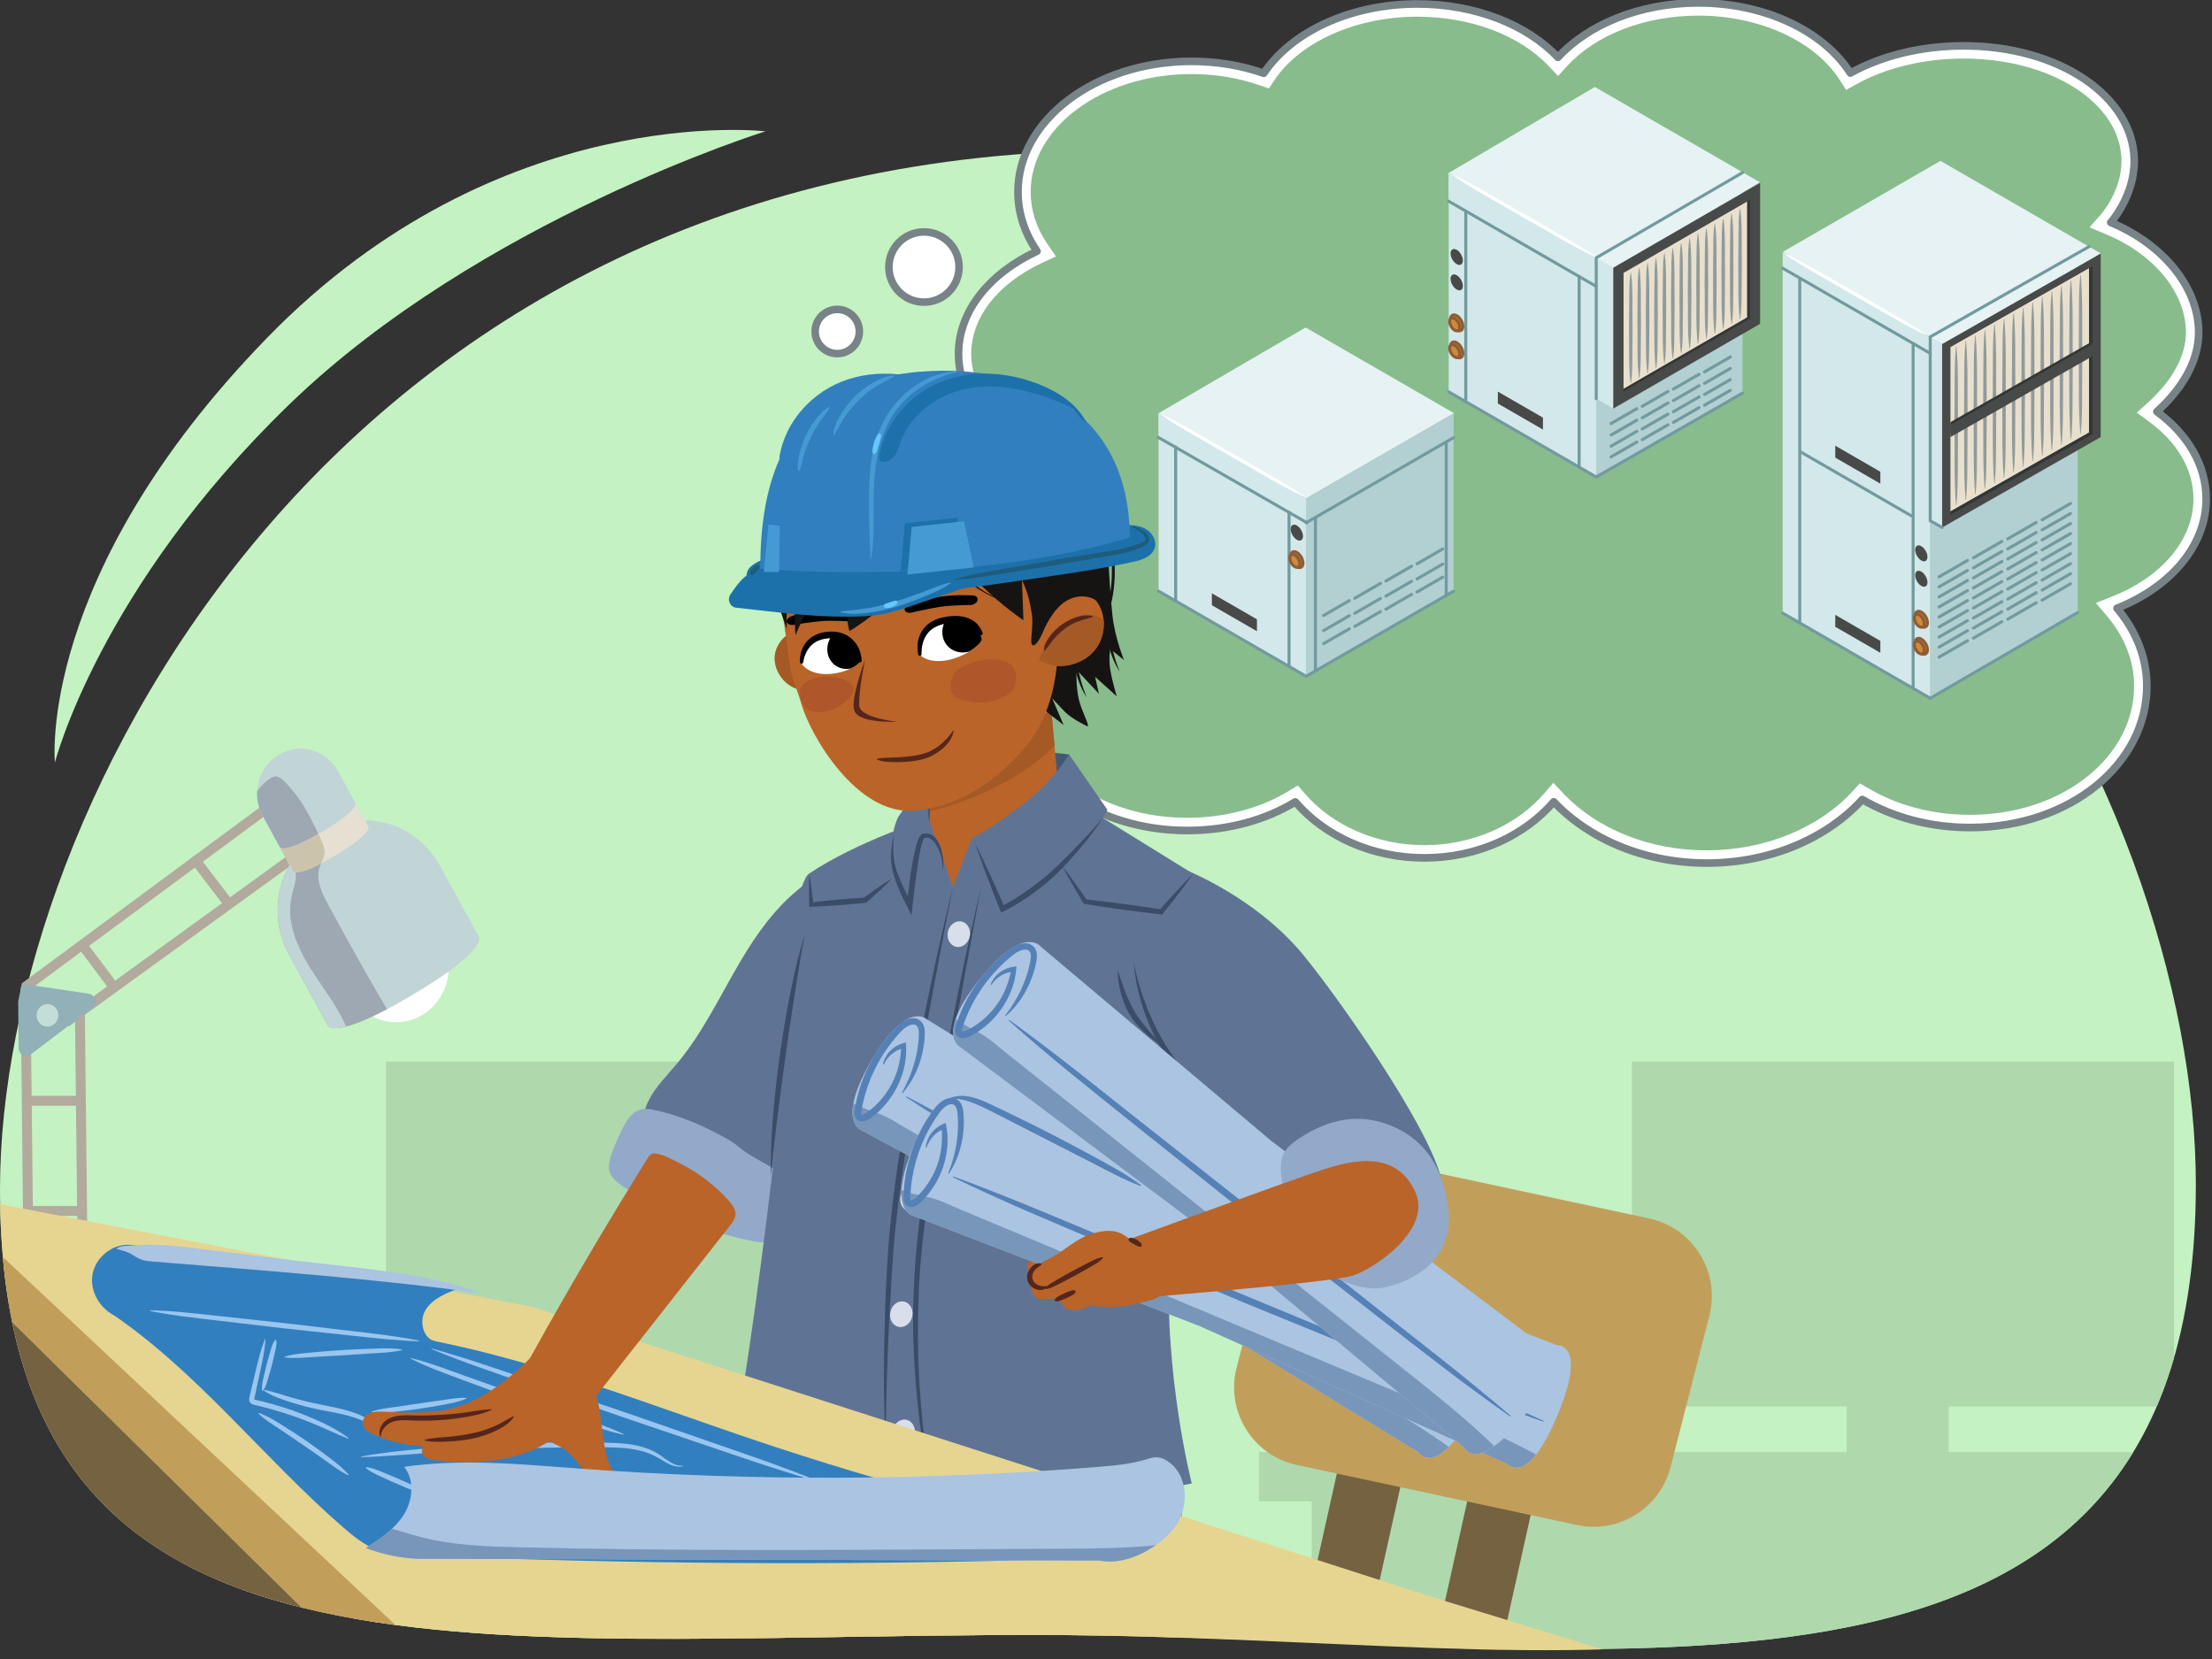 <?xml version="1.0" encoding="UTF-8"?><svg id="a" xmlns="http://www.w3.org/2000/svg" width="760" height="570" xmlns:xlink="http://www.w3.org/1999/xlink" viewBox="0 0 760 570"><rect x="0" y="0" width="760" height="570" fill="#333333" stroke="none"/><defs><clipPath id="b"><path d="M754.452,406.92c0-131.421-112.087-355.259-369.426-355.259C117.26,51.661,0,277.01,0,408.431,0,587.902,159.161,561.731,355.495,561.731s398.956,47.629,398.956-154.81Z" fill="none"/></clipPath><clipPath id="f"><path d="M709.791,408.699c0-131.2-106.919-312.014-363.824-312.014C78.654,96.685,0,277.499,0,408.699,0,587.867,158.892,561.74,354.896,561.74s354.896,49.057,354.896-153.041Z" fill="none"/></clipPath><clipPath id="g"><path d="M275.416,227.478c.243-2.083,1.207-9.183,9.818-9.337,6.935-.124,10.032,4.093,10.245,8.936,.051,1.147-4.601,4.163-10.734,4.503-6.134,.34-9.47-2.892-9.329-4.102Z" fill="#fff"/></clipPath><clipPath id="h"><path d="M316.023,224.573c-.197-2.144-.724-9.484,8.424-11.645,7.368-1.741,11.593,1.763,12.881,6.566,.305,1.138-3.994,5.244-10.46,7.015-6.466,1.771-10.731-.691-10.846-1.936Z" fill="#fff"/></clipPath></defs><path d="M754.452,406.92c0-131.421-112.087-355.259-369.426-355.259C117.26,51.661,0,277.01,0,408.431,0,587.902,159.161,561.731,355.495,561.731s398.956,47.629,398.956-154.81Z" fill="#c4f2c2"/><g clip-path="url(#b)"><path d="M798.917,498.929h-129.377v-15.719h77.384v-118.495h-186.206v118.495h73.757v15.719h-201.925v16.928h18.137v143.886h339.765s10.278-162.628,8.464-160.814Z" fill="#afd8ad"/><path d="M241.508,483.21h77.384v-118.495H132.687v118.495h73.757v15.719H61.761c-1.674-1.814,7.812,160.814,7.812,160.814H383.164v-143.886h16.74v-16.928H241.508v-15.719Z" fill="#afd8ad"/></g><g><g id="c"><path d="M347.435,151.755c-11.121-7.599-18.06-18.243-18.105-30.059-.056-14.781,10.684-27.814,26.959-35.378-4.142-6.073-6.506-12.949-6.533-20.249-.094-24.722,26.462-44.864,59.314-44.989,8.979-.034,17.493,1.439,25.136,4.091,9.336-13.996,29.311-23.714,52.485-23.802,20.239-.077,38.091,7.211,48.579,18.334,10.294-11.202,27.904-18.625,47.932-18.702,23.308-.089,43.41,9.799,52.555,24.096,10.418-5.776,23.859-9.286,38.551-9.342,33.188-.126,58.596,17.405,58.968,39.145,.211,12.354-8.056,21.537-8.056,21.537,17.412,7.235,30.134,21.749,30.194,37.703,.039,10.356-6.15,19.87-14.349,27.285,10.426,7.655,16.89,18.202,16.934,29.873,.062,16.26-12.345,30.436-30.635,37.686,6.433,7.618,10.205,16.743,10.242,26.57,.102,26.807-26.26,48.638-60.454,48.769-13.988,.053-26.902-3.538-37.292-9.631-12.004,13.172-31.304,21.757-53.104,21.84-21.586,.082-40.784-8.19-52.91-21.051-10.027,11.629-26.087,19.195-44.216,19.264-18.281,.07-34.509-7.504-44.608-19.221-9.963,6.084-22.774,9.771-36.766,9.824-31.847,.121-57.736-18.614-57.824-41.846-.034-9.001,3.822-17.35,10.396-24.216-18.636-7.403-31.207-21.258-31.268-37.186-.045-11.798,6.783-22.512,17.874-30.343Z" fill="#fff"/><path d="M586.436,292.168c-19.61,0-37.62-7.174-49.414-19.681l-3.32-3.521-3.161,3.665c-9.531,11.053-24.831,17.688-40.927,17.75h-.235c-16.149,0-31.495-6.619-41.05-17.706l-2.419-2.807-3.162,1.931c-9.619,5.876-21.875,9.137-34.507,9.185h-.292c-29.229,0-53.072-16.822-53.151-37.498-.029-7.552,3.147-14.875,9.184-21.181l4.482-4.681-6.024-2.393c-17.537-6.967-28.463-19.668-28.515-33.148-.038-9.932,5.654-19.437,16.027-26.761l5.133-3.624-5.188-3.544c-10.411-7.114-16.165-16.515-16.203-26.473-.048-12.53,9.087-24.271,24.435-31.404l4.664-2.168-2.899-4.249c-3.808-5.582-5.751-11.573-5.775-17.807-.085-22.275,24.573-40.492,54.967-40.608h.288c8.162,0,16.035,1.295,23.401,3.849l3.189,1.106,1.872-2.808c8.805-13.199,27.987-21.779,48.871-21.859h.299c18.216,0,35.071,6.341,45.088,16.964l3.216,3.411,3.173-3.452c9.886-10.758,26.61-17.221,44.735-17.29h.295c20.921,0,39.985,8.668,48.568,22.083l2.209,3.452,3.584-1.987c10.137-5.621,23.082-8.744,36.451-8.795h.339c30.085,0,53.914,15.31,54.248,34.855,.177,10.402-6.876,18.474-6.947,18.554l-4.063,4.578,5.642,2.36c16.656,6.921,27.453,20.144,27.505,33.69,.03,7.938-4.556,16.473-12.912,24.031l-3.968,3.589,4.312,3.166c9.735,7.147,15.116,16.513,15.153,26.371,.053,13.895-10.63,26.774-27.88,33.612l-5.641,2.237,3.915,4.636c5.995,7.099,9.18,15.319,9.213,23.771,.044,11.682-5.551,22.686-15.755,30.985-10.555,8.584-24.885,13.344-40.352,13.402h-.287c-12.678,0-24.705-3.122-34.78-9.031l-3.051-1.79-2.382,2.614c-11.582,12.709-30.234,20.342-49.895,20.416h-.304Z" fill="#88bc8d"/><path d="M347.435,151.755c-11.121-7.599-18.06-18.243-18.105-30.059-.056-14.781,10.684-27.814,26.959-35.378-4.142-6.073-6.506-12.949-6.533-20.249-.094-24.722,26.462-44.864,59.314-44.989,8.979-.034,17.493,1.439,25.136,4.091,9.336-13.996,29.311-23.714,52.485-23.802,20.239-.077,38.091,7.211,48.579,18.334,10.294-11.202,27.904-18.625,47.932-18.702,23.308-.089,43.41,9.799,52.555,24.096,10.418-5.776,23.859-9.286,38.551-9.342,33.188-.126,58.596,17.405,58.968,39.145,.211,12.354-8.056,21.537-8.056,21.537,17.412,7.235,30.134,21.749,30.194,37.703,.039,10.356-6.15,19.87-14.349,27.285,10.426,7.655,16.89,18.202,16.934,29.873,.062,16.26-12.345,30.436-30.635,37.686,6.433,7.618,10.205,16.743,10.242,26.57,.102,26.807-26.26,48.638-60.454,48.769-13.988,.053-26.902-3.538-37.292-9.631-12.004,13.172-31.304,21.757-53.104,21.84-21.586,.082-40.784-8.19-52.91-21.051-10.027,11.629-26.087,19.195-44.216,19.264-18.281,.07-34.509-7.504-44.608-19.221-9.963,6.084-22.774,9.771-36.766,9.824-31.847,.121-57.736-18.614-57.824-41.846-.034-9.001,3.822-17.35,10.396-24.216-18.636-7.403-31.207-21.258-31.268-37.186-.045-11.798,6.783-22.512,17.874-30.343Z" fill="none" stroke="#788388" stroke-linecap="round" stroke-linejoin="round" stroke-width="2.621"/></g><g id="d"><g id="e"><circle cx="317.462" cy="91.747" r="12.061" fill="#fff" stroke="#788388" stroke-linecap="round" stroke-linejoin="round" stroke-width="2.6"/><circle cx="287.666" cy="113.897" r="7.594" fill="#fff" stroke="#788388" stroke-linecap="round" stroke-linejoin="round" stroke-width="2.6"/></g></g></g><g clip-path="url(#f)"><g><rect x="501.792" y="487.252" width="22.305" height="80.433" transform="translate(126.801 -98.813) rotate(12.544)" fill="#756241"/><rect x="457.089" y="477.306" width="22.305" height="80.433" transform="translate(123.574 -89.341) rotate(12.544)" fill="#756241"/><path d="M541.837,523.965l-96.262-20.627c-15.145-3.245-24.551-18.438-20.702-33.442l13.337-51.997c3.637-14.178,17.818-22.957,32.13-19.89l96.262,20.627c15.145,3.245,24.551,18.438,20.702,33.442l-13.337,51.997c-3.637,14.178-17.818,22.957-32.13,19.89Z" fill="#c19f5b"/></g><g><g><path d="M254.576,329.983c-7.103,11.994-13.057,24.8-22.007,35.487-3.441,4.109-7.346,7.939-9.749,12.73-2.402,4.791-3,10.962,.191,15.267,1.677,2.263,4.178,3.745,6.625,5.14,7.054,4.023,14.366,7.879,22.332,9.45,7.967,1.571,16.781,.587,23.229-4.349,8.014-6.136,10.789-16.776,13.063-26.609l10.879-47.044c1.468-6.349,2.93-13.039,1.089-19.29-1.897-6.441-9.96-13.35-17.029-10.898-3.554,1.233-6.795,3.973-9.641,6.346-3.681,3.07-6.959,6.601-9.927,10.358-3.347,4.237-6.306,8.768-9.055,13.411Z" fill="#5f7494"/><path d="M225.345,381.495c-1.72-.397-3.527-.737-5.232-.282-2.924,.78-4.745,3.633-6.119,6.329-1.392,2.732-2.625,5.545-3.691,8.421-.8,2.158-1.509,4.536-.789,6.722,.71,2.157,2.649,3.64,4.518,4.929,13.381,9.225,28.669,15.669,44.615,18.807,2.526,.497,5.292,.879,7.555-.349,1.63-.885,2.742-2.482,3.662-4.092,2.088-3.657,3.508-7.695,4.167-11.854,.194-1.227,.301-2.571-.353-3.627-.494-.798-1.344-1.295-2.159-1.76l-9.622-5.489c-2.745-1.566-5.495-2.964-7.847-5.035-2.471-2.176-5.84-3.793-8.74-5.313-2.962-1.553-6.017-2.928-9.143-4.115-3.5-1.33-7.145-2.55-10.821-3.289Z" fill="#93a9c9"/></g><g><path d="M256.58,493.565s-25.541,133.312-26.666,169.386c-1.125,36.074,7.676,144.179,7.676,144.179,0,0,15.582,4.246,29.083,2.059s21.664-7.233,21.664-7.233c0,0,6.789-112.148,9.039-129.638s25.754-104.482,25.754-104.482c0,0,20.178,83.029,27.153,108.074,3.025,10.864,30.207,139.268,30.207,139.268,0,0,19.938,4.125,30.436,2.303,16.528-2.869,26.432-10.92,26.432-10.92,0,0-15.44-103.838-21.066-135.54-5.626-31.701-11.565-176.023-11.565-176.023,0,0-42.811-14.326-83.315-13.233-40.504,1.093-64.832,11.798-64.832,11.798Z" fill="#c49970"/><path d="M299.756,542.118s5.681-14.207,7.383-13.488c3.849,1.627,16.876,15.217,16.876,15.217,0,0,77.169-16.504,82.36-18.461-1.029-17.93-1.65-30.386-1.65-30.386,0,0-42.811-14.326-83.315-13.233-40.504,1.093-64.832,11.798-64.832,11.798,0,0-2.398,15.327-6.334,33.238,6.434,3.241,49.484,15.335,49.511,15.315Z" fill="#b58864"/><g><path d="M361.055,527.235c3.08,2.89,6.1,5.793,9.181,8.609,3.09,2.799,6.216,5.558,9.571,7.91,3.366,2.294,7.085,4.263,10.821,6.093,3.772,1.796,7.629,3.453,11.597,4.961-4.224-.593-8.339-1.809-12.327-3.331-3.994-1.547-7.813-3.444-11.436-5.853-3.517-2.519-6.64-5.42-9.515-8.521-2.88-3.094-5.553-6.364-7.892-9.868Z" fill="#996a44"/><path d="M250.246,548.346l5.721-6.444c1.862-2.156,3.701-4.316,5.452-6.541,1.78-2.187,3.393-4.492,4.977-6.837,1.545-2.369,3.037-4.783,4.436-7.321-.486,2.865-1.564,5.599-2.855,8.204-1.307,2.604-2.909,5.07-4.724,7.365-1.839,2.261-3.808,4.419-5.981,6.365-2.16,1.953-4.466,3.769-7.024,5.208Z" fill="#996a44"/></g></g><path d="M319.18,265.68s7.822-7.206,23.039-7.59c15.217-.384,25.101,1.144,25.101,1.144l3.382,23.805-41.75,11.515-14.437-8.444,4.664-20.429Z" fill="#425775"/><g><path d="M318.154,309.324s1.317-26.341,1.317-29.795,.439-20.295,.439-20.295l41.322-14.969,4.771,52.537s-12.841,9.788-27.656,12.091c-14.815,2.303-20.193,.432-20.193,.432Z" fill="#ba6429"/><path d="M327.403,276.482c9.18-3.049,18.1-7.21,26.025-12.789,3.138-2.209,6.172-4.699,8.889-7.484l-1.085-11.945-41.322,14.969s-.389,14.93-.435,19.556c2.67-.673,5.315-1.44,7.927-2.307Z" fill="#a55925"/></g><path d="M401.857,432.573c2.144-38.877,18.834-90.619,18.834-107.133s-10.735-25.207-10.735-25.207l-39.363-24.337-36.679,12.169-6.511,16.607-8.37-23.415s-24.312,7.714-41.01,18.867c-7.733,5.165-10.795,86.79-10.795,86.79,0,0-6.153,54.608-12,90.588-2.144,13.19-6.485,31.56-6.485,31.56,0,0,42.462,11.148,47.463,11.843,5.002,.694,8.187-23.483,8.187-23.483,1.789,12.169,3.147,25.475,3.147,25.475,0,0,39.468-.658,55.338-3.891,23.346-4.756,46.585-9.328,46.585-9.328,0,0-9.749-38.227-7.606-77.104Z" fill="#5f7494"/><path d="M406.677,298.602s24.437,9.324,40.986,29.354c11.951,14.464,42.025,57.285,47.266,76.002,5.123,18.296-23.141,38.916-23.141,38.916,0,0-45.911-45.845-66.954-77.863-21.043-32.018,1.843-66.408,1.843-66.408Z" fill="#5f7494"/><path d="M327.403,304.671s-6.829-16.61-8.027-21.659c-1.37-5.777-.196-17.332-.196-17.332l-10.502,14.879s-2.16,3.825-2.376,10.838c-.216,7.013,1.915,14.146,1.915,14.146,0,0,1.518-7.357,3.702-11.17,2.184-3.814,5.303-7.124,5.303-7.124l10.18,17.423Z" fill="#5f7494"/><path d="M333.914,288.064s8.64-4.599,18.481-12.422c9.841-7.823,14.925-16.409,14.925-16.409l13.169,19s-3.362,7.734-11.414,13.818c-8.051,6.084-23.266,16.409-23.266,16.409l-11.896-20.396Z" fill="#5f7494"/><path d="M335.037,289.751c.926,1.818,1.795,3.66,2.674,5.497,.889,1.833,1.75,3.679,2.595,5.53,.862,1.845,1.678,3.708,2.516,5.563,.843,1.853,1.637,3.725,2.456,5.588l-1.243-.472c3.359-1.787,6.658-3.877,9.782-6.129,3.138-2.249,6.144-4.684,8.96-7.323,2.792-2.664,5.537-5.46,8.234-8.262,2.693-2.817,5.354-5.669,7.878-8.659-1.036,1.664-2.191,3.249-3.366,4.817-1.174,1.57-2.377,3.12-3.638,4.62-1.246,1.514-2.528,2.998-3.843,4.452-1.305,1.466-2.626,2.903-4.031,4.305-2.776,2.821-5.845,5.332-9.031,7.666-3.23,2.288-6.54,4.408-10.149,6.161l-.886,.431-.356-.902c-.747-1.892-1.519-3.775-2.242-5.677-.728-1.9-1.478-3.792-2.183-5.702-.721-1.904-1.426-3.814-2.103-5.735-.687-1.918-1.384-3.831-2.024-5.768Z" fill="#3a4c68"/><path d="M327.403,304.671c-1.533,7.969-3.107,15.926-4.581,23.902-1.525,7.966-3.012,15.939-4.456,23.918-2.829,15.968-5.695,31.93-7.952,47.976-.592,4.008-1.1,8.024-1.646,12.036-.288,2.005-.489,4.017-.721,6.027-.215,2.011-.48,4.019-.654,6.032-.756,8.038-1.156,16.151-1.61,24.239-.467,8.092-.828,16.191-1.049,24.295-.268,8.103-.418,16.211-.342,24.325-1.006-16.208-.762-32.467-.248-48.693,.327-8.117,.698-16.213,1.393-24.337,.782-8.097,1.695-16.177,2.933-24.206l.907-6.024,.983-6.011c.639-4.01,1.346-8.007,2.045-12.006,1.397-7.997,2.894-15.975,4.506-23.93,1.627-7.952,3.248-15.903,4.996-23.828,1.78-7.918,3.543-15.838,5.495-23.715Z" fill="#3a4c68"/><path d="M337.056,304.765l-4.803,26.075c-1.612,8.688-3.174,17.384-4.687,26.088-3.01,17.409-6.009,34.822-8.379,52.316-1.165,8.743-2.373,17.494-3.006,26.275-.689,8.781-.844,17.596-.76,26.409,.113,8.814,.634,17.628,1.528,26.405,.837,8.784,2.033,17.542,3.745,26.214-4.163-17.195-6.179-34.882-6.824-52.582-.327-8.857-.102-17.732,.49-26.578,.585-8.857,1.715-17.639,2.854-26.416,1.274-8.757,2.629-17.5,4.131-26.215,1.475-8.72,3.023-17.426,4.723-26.103,1.698-8.677,3.421-17.348,5.236-26,1.867-8.641,3.713-17.286,5.753-25.888Z" fill="#3a4c68"/><path d="M364.794,297.262c1.533,1.966,2.985,3.984,4.445,5.997,1.44,2.026,2.871,4.057,4.271,6.109l-.557-.355c2.184,.211,4.359,.489,6.539,.732l6.527,.825c2.175,.277,4.343,.606,6.516,.907,2.172,.302,4.336,.662,6.504,.99l-.767,.296c1.899-2.129,3.804-4.254,5.749-6.344,1.943-2.093,3.902-4.171,5.935-6.187-1.644,2.345-3.361,4.627-5.095,6.895-1.732,2.27-3.504,4.506-5.282,6.738l-.282,.354-.486-.058c-2.178-.259-4.36-.486-6.534-.77-2.174-.286-4.352-.544-6.523-.854l-6.512-.935c-2.166-.343-4.337-.652-6.499-1.028l-.383-.067-.174-.288c-1.285-2.125-2.538-4.271-3.783-6.423-1.224-2.165-2.456-4.324-3.608-6.535Z" fill="#3a4c68"/><path d="M306.518,301.81c-1.381,1.467-2.818,2.864-4.292,4.216-1.469,1.358-2.963,2.684-4.486,3.973l-.19,.161-.303,.035c-1.53,.177-3.063,.315-4.596,.452-1.532,.149-3.066,.27-4.602,.375-1.534,.12-3.07,.222-4.608,.297-1.536,.095-3.076,.155-4.616,.209l-.764,.026-.023-.702c-.058-1.784-.077-3.571-.09-5.358-.006-1.788,.004-3.577,.072-5.37,.316,1.766,.574,3.536,.817,5.308,.236,1.772,.464,3.544,.655,5.319l-.786-.675c1.528-.198,3.057-.389,4.588-.546,1.53-.176,3.062-.326,4.595-.458,1.532-.146,3.066-.277,4.602-.38,1.535-.115,3.07-.229,4.608-.303l-.492,.196c1.591-1.204,3.212-2.373,4.858-3.509,1.641-1.142,3.319-2.239,5.052-3.266Z" fill="#3a4c68"/><g><ellipse cx="329.43" cy="320.95" rx="4.443" ry="3.832" transform="translate(-55.406 572.812) rotate(-77.456)" fill="#d8dfea"/><ellipse cx="313.179" cy="411.808" rx="4.443" ry="3.832" transform="translate(-156.817 628.074) rotate(-77.456)" fill="#d8dfea"/><ellipse cx="309.667" cy="451.535" rx="4.443" ry="3.832" transform="translate(-198.345 655.745) rotate(-77.456)" fill="#d8dfea"/><ellipse cx="310.485" cy="492.141" rx="4.443" ry="3.832" transform="translate(-237.341 688.331) rotate(-77.456)" fill="#d8dfea"/></g><path d="M307.166,286.722c-.248,2.127-.346,4.261-.221,6.372,.138,2.107,.445,4.192,1.13,6.136,.682,1.987,1.518,3.929,2.425,5.838,.893,1.91,1.868,3.809,2.902,5.624l-1.789,.375c.335-3.367,.674-6.721,1.175-10.066,.48-3.348,1.023-6.685,1.881-10.01,.218-.833,.458-1.664,.798-2.501,.161-.416,.37-.846,.669-1.292,.099-.122,.212-.245,.323-.359,.13-.12,.41-.273,.569-.323,.248-.047,.485-.12,.74-.137,1.013-.114,2.104,.196,2.859,.812,.774,.597,1.328,1.351,1.757,2.13,.863,1.565,1.289,3.259,1.556,4.946,.126,.847,.205,1.698,.209,2.552,.003,.427-.029,.855-.088,1.278-.079,.406-.134,.886-.476,1.163,.291-.315,.273-.774,.292-1.177,0-.416-.042-.831-.082-1.244-.094-.826-.261-1.644-.472-2.445-.426-1.598-1.048-3.153-1.906-4.488-.854-1.332-2.145-2.322-3.459-2.057-.164,.018-.329,.086-.493,.121-.028,.035,.062-.01,.034,0-.026,.045-.054,.079-.089,.119-.147,.265-.305,.599-.422,.977-.245,.74-.449,1.536-.631,2.337-.358,1.608-.636,3.254-.89,4.903-.267,1.648-.506,3.305-.727,4.966-.421,3.322-.874,6.654-1.22,9.982l-.326,3.14-1.462-2.765c-1.023-1.934-1.932-3.877-2.785-5.87-.829-1.998-1.573-4.037-2.152-6.137-.563-2.15-.746-4.36-.624-6.524,.114-2.164,.407-4.31,.996-6.376Z" fill="#3a4c68"/><g><path d="M389.554,330.458c.971,5.604,2.677,11.022,4.748,16.255,2.126,5.213,4.698,10.232,7.827,14.88,.818,1.14,1.59,2.295,2.444,3.424l2.554,3.393,5.154,6.75c1.732,2.239,3.48,4.466,5.243,6.686,1.76,2.223,3.542,4.427,5.407,6.581-4.391-3.65-8.28-7.858-11.994-12.175-1.839-2.177-3.646-4.382-5.373-6.647-1.765-2.232-3.418-4.553-5.047-6.943-3.157-4.82-5.624-10.059-7.521-15.463-1.811-5.43-3.115-11.051-3.442-16.74Z" fill="#3a4c68"/><path d="M384.002,333.314c.824,2.467,1.64,4.888,2.548,7.256,.927,2.356,1.901,4.683,3.171,6.8,.591,1.08,1.319,2.061,2.078,3.086,.734,1.027,1.545,1.995,2.331,2.99,1.617,1.953,3.309,3.852,5.136,5.701-2.33-1.184-4.399-2.83-6.281-4.641-1.874-1.841-3.591-3.789-4.988-6.125-1.341-2.32-2.277-4.803-2.927-7.337-.652-2.531-1.059-5.121-1.067-7.73Z" fill="#3a4c68"/></g><path d="M354.217,442.511c.242,1.143,.578,2.361,1.488,3.094,2.316,1.864,6.467-.678,8.49,1.5,.357,.384,.583,.87,.898,1.289,.957,1.275,2.658,1.81,4.251,1.752s3.118-.622,4.612-1.18l8.378-3.128c2.449-.914,5.342-2.435,5.321-5.049-.012-1.53-1.091-2.831-2.207-3.878-2.31-2.166-5.047-3.874-8.008-4.998-4.725-1.793-9.869-2.07-14.917-2.328-3.031-.155-7.188,.121-8.804,3.238-1.357,2.616-.064,7.035,.499,9.687Z" fill="#ba6429"/><g><g><path d="M509.749,460.846s10.642,.415-2.915,23.856c-13.557,23.441-19.224,14.424-19.224,14.424l-99.001-60.701-92.274-49.923s-9.398-2.565,2.915-23.856c12.313-21.29,19.224-14.424,19.224-14.424l88.283,54.502,102.993,56.122Z" fill="#aac4e2"/><path d="M296.334,388.502l92.274,49.923,99.001,60.701s3.098,4.907,10.18-1.973c-10.808-7.77-22.384-14.486-33.919-21.166-45.324-26.246-90.647-52.491-135.971-78.737-1.01-.585-2.021-1.17-3.031-1.755-4.042-2.341-8.084-4.681-12.126-7.022-3.87-2.241-7.667-4.873-11.942-6.25-2.63-.847-5.161-1.883-7.59-3.105-1.495,8.111,3.124,9.384,3.124,9.384Z" fill="#7896ba"/><path d="M303.358,365.669c.16-.833,.466-1.643,.878-2.4,.412-.757,.911-1.483,1.524-2.11,1.207-1.271,2.777-2.238,4.525-2.718l.969-.266,.059,1.059c.474,8.552-3.338,17.084-9.643,22.876l-1.218,1.055-1.288,.971c-.439,.334-1.003,.673-1.612,.899-.613,.212-1.376,.427-2.311,.114-.46-.162-.861-.472-1.152-.848-.291-.387-.448-.832-.51-1.217-.123-.777-.009-1.404,.077-1.926,.182-1.039,.367-2.078,.609-3.104,.916-4.119,2.356-8.116,4.241-11.887,1.886-3.771,4.21-7.32,6.921-10.549,.693-.794,1.384-1.59,2.121-2.344l.545-.573c.204-.198,.406-.399,.622-.583,.425-.375,.875-.722,1.36-1.032,.961-.615,2.052-1.154,3.393-1.251,.665-.039,1.404,.08,2.051,.418,.647,.329,1.17,.847,1.53,1.451,.697,1.227,.72,2.47,.704,3.558-.042,1.08-.127,2.122-.252,3.178-.277,2.099-.706,4.179-1.357,6.189-1.263,4.028-3.326,7.792-6.022,10.96l-.24-.169c2.011-3.601,3.564-7.375,4.556-11.281,.482-1.955,.867-3.931,1.066-5.928,.154-1.936,.455-4.233-.263-5.427-.361-.573-.935-.854-1.639-.801-.727,.056-1.569,.431-2.318,.941-.38,.251-.745,.542-1.088,.854-.175,.153-.335,.319-.499,.482l-.512,.556c-.694,.731-1.343,1.504-1.994,2.273-1.274,1.563-2.472,3.186-3.574,4.875-1.091,1.696-2.08,3.455-2.978,5.26-1.763,3.623-3.152,7.433-4.059,11.358-.238,.979-.419,1.97-.599,2.961-.094,.488-.131,.901-.088,1.147,.044,.235,.09,.222,.141,.26,.053,.039,.37,.032,.712-.099,.357-.134,.696-.318,1.077-.606l1.189-.88,1.135-.953c2.954-2.627,5.344-5.907,6.972-9.537,1.615-3.641,2.438-7.604,2.521-11.596l1.027,.792c-1.478,.274-2.901,.961-4.121,1.937-.602,.497-1.178,1.045-1.665,1.678-.487,.631-.902,1.328-1.242,2.073l-.28-.089Z" fill="#5581b7"/><path d="M311.43,376.702c4.073,2.099,8.108,4.261,12.111,6.477,4.021,2.185,8.015,4.419,11.99,6.683,7.954,4.523,15.849,9.145,23.783,13.701l47.617,27.312,47.59,27.36c7.938,4.549,15.903,9.051,23.816,13.645l5.923,3.465,5.89,3.526c3.936,2.333,7.837,4.73,11.713,7.17l-.144,.256c-4.096-2.05-8.168-4.143-12.204-6.3l-6.062-3.222-6.028-3.283c-8.015-4.415-15.971-8.937-23.944-13.427l-47.749-27.101-47.48-27.569c-7.894-4.629-15.817-9.206-23.674-13.897-3.927-2.348-7.836-4.728-11.716-7.155-3.893-2.406-7.755-4.865-11.579-7.388l.148-.253Z" fill="#5581b7"/></g><g><path d="M534.96,462.195s10.607-.954,.169,24.033c-10.438,24.987-17.214,16.771-17.214,16.771l-105.97-47.498-97.917-37.672s-9.649-1.339-.169-24.033c9.48-22.694,17.214-16.771,17.214-16.771l94.545,42.725,109.342,42.445Z" fill="#aac4e2"/><path d="M314.028,417.828l97.917,37.672,105.97,47.498s3.702,4.469,9.842-3.263c-11.715-6.32-24.058-11.495-36.354-16.639-48.316-20.214-96.633-40.428-144.949-60.642-1.077-.451-2.154-.901-3.232-1.352-4.309-1.803-8.618-3.606-12.926-5.408-4.125-1.726-8.229-3.849-12.645-4.666-2.717-.503-5.36-1.205-7.925-2.106-.442,8.236,4.303,8.906,4.303,8.906Z" fill="#7896ba"/><path d="M318.064,394.284c.052-.846,.252-1.689,.563-2.493,.311-.803,.713-1.587,1.24-2.288,1.034-1.416,2.467-2.576,4.139-3.276l.927-.388,.194,1.043c1.567,8.42-1.118,17.371-6.629,23.925l-1.073,1.202-1.153,1.129c-.393,.388-.908,.796-1.483,1.098-.581,.289-1.31,.6-2.278,.409-.477-.102-.915-.358-1.251-.693-.338-.346-.551-.768-.662-1.142-.222-.755-.189-1.391-.171-1.92,.048-1.054,.097-2.108,.206-3.157,.38-4.202,1.295-8.351,2.681-12.333,1.387-3.982,3.236-7.8,5.511-11.35,.586-.876,1.168-1.754,1.803-2.596l.467-.638c.177-.223,.351-.448,.542-.658,.374-.427,.775-.828,1.216-1.198,.874-.733,1.887-1.408,3.204-1.676,.655-.124,1.402-.101,2.087,.152,.684,.244,1.269,.69,1.703,1.243,.849,1.128,1.031,2.357,1.155,3.438,.097,1.076,.146,2.121,.158,3.184-.005,2.117-.164,4.235-.552,6.312-.736,4.156-2.299,8.154-4.566,11.642l-.26-.136c1.532-3.829,2.589-7.771,3.071-11.772,.227-2.001,.355-4.009,.297-6.015-.096-1.94-.091-4.256-.957-5.349-.431-.522-1.037-.728-1.728-.584-.713,.148-1.5,.629-2.178,1.231-.345,.297-.67,.632-.969,.986-.154,.174-.291,.36-.433,.542l-.436,.617c-.595,.814-1.139,1.664-1.686,2.51-1.063,1.713-2.043,3.477-2.919,5.293-.864,1.822-1.619,3.694-2.279,5.598-1.284,3.819-2.172,7.776-2.568,11.785-.11,1.002-.163,2.007-.215,3.013-.031,.496-.014,.91,.06,1.148,.074,.228,.118,.208,.174,.24,.058,.032,.371-.015,.693-.19,.337-.179,.65-.405,.99-.74l1.067-1.025,1.003-1.09c2.592-2.984,4.542-6.544,5.691-10.353,1.135-3.818,1.443-7.854,1.012-11.824l1.121,.654c-1.431,.461-2.754,1.326-3.839,2.45-.533,.57-1.035,1.187-1.436,1.878-.402,.689-.724,1.432-.966,2.215l-.289-.052Z" fill="#5581b7"/><path d="M327.485,404.19c4.308,1.559,8.587,3.186,12.842,4.87,4.269,1.651,8.515,3.354,12.748,5.09,8.468,3.465,16.891,7.036,25.344,10.537l50.728,20.978,50.707,21.028c8.456,3.493,16.933,6.936,25.369,10.477l6.319,2.677,6.293,2.741c4.203,1.809,8.379,3.686,12.536,5.608l-.11,.272c-4.325-1.508-8.632-3.061-12.911-4.683l-6.425-2.418-6.399-2.482c-8.516-3.35-16.985-6.814-25.469-10.244l-50.832-20.75-50.625-21.25c-8.422-3.578-16.868-7.1-25.262-10.745-4.196-1.825-8.378-3.683-12.537-5.593-4.17-1.886-8.315-3.83-12.431-5.841l.115-.27Z" fill="#5581b7"/></g><g><path d="M530.551,462.701s10.466,1.971-6.382,23.171c-16.848,21.2-21.131,11.449-21.131,11.449l-89.031-74.561-83.957-62.913s-8.92-3.916,6.382-23.171c15.302-19.255,21.131-11.449,21.131-11.449l79.337,66.857,93.651,70.617Z" fill="#aac4e2"/><path d="M330.051,359.847l83.957,62.913,89.031,74.561s2.345,5.308,10.359-.459c-9.552-9.271-20.018-17.612-30.449-25.91-40.986-32.608-81.971-65.215-122.957-97.823-.914-.727-1.828-1.454-2.741-2.181-3.655-2.908-7.31-5.816-10.965-8.724-3.499-2.784-6.87-5.945-10.897-7.934-2.478-1.224-4.829-2.619-7.053-4.184-2.668,7.804,1.715,9.741,1.715,9.741Z" fill="#7896ba"/><path d="M340.346,338.291c.281-.8,.702-1.557,1.22-2.246,.518-.688,1.118-1.333,1.817-1.864,1.38-1.081,3.075-1.807,4.875-2.026l.998-.121-.097,1.056c-.785,8.529-5.807,16.41-12.893,21.215l-1.36,.865-1.417,.772c-.484,.266-1.091,.518-1.726,.653-.638,.119-1.424,.22-2.303-.226-.432-.228-.783-.594-1.015-1.008-.231-.425-.321-.889-.326-1.279-.008-.787,.197-1.39,.358-1.894,.333-1.001,.667-2.001,1.058-2.982,1.51-3.94,3.52-7.683,5.938-11.137,2.419-3.453,5.237-6.624,8.393-9.42,.802-.684,1.602-1.37,2.442-2.007l.623-.487c.231-.166,.46-.335,.7-.485,.476-.309,.971-.586,1.496-.822,1.041-.467,2.199-.841,3.539-.74,.664,.059,1.377,.285,1.967,.715,.592,.421,1.033,1.009,1.301,1.66,.509,1.316,.35,2.549,.175,3.623-.2,1.062-.437,2.08-.715,3.107-.582,2.036-1.311,4.031-2.25,5.923-1.84,3.799-4.432,7.22-7.564,9.959l-.213-.202c2.517-3.267,4.607-6.772,6.161-10.491,.764-1.863,1.434-3.761,1.924-5.707,.436-1.892,1.071-4.12,.536-5.407-.273-.62-.799-.982-1.504-1.032-.727-.052-1.615,.196-2.431,.591-.413,.192-.817,.426-1.201,.685-.196,.125-.378,.267-.565,.404l-.588,.475c-.794,.622-1.549,1.291-2.306,1.956-1.489,1.359-2.913,2.789-4.251,4.298-1.327,1.518-2.564,3.113-3.717,4.766-2.276,3.326-4.208,6.891-5.681,10.641-.379,.934-.703,1.887-1.027,2.841-.165,.469-.261,.872-.255,1.121,.009,.239,.057,.233,.102,.278,.047,.047,.361,.086,.719,.006,.373-.081,.735-.213,1.154-.442l1.306-.696,1.262-.776c3.307-2.166,6.153-5.059,8.295-8.412,2.132-3.365,3.527-7.164,4.194-11.101l.9,.935c-1.502,.054-3.011,.526-4.361,1.312-.668,.403-1.319,.861-1.893,1.416-.574,.553-1.087,1.181-1.532,1.868l-.264-.129Z" fill="#5581b7"/><path d="M346.714,350.388c3.721,2.673,7.395,5.404,11.031,8.183,3.658,2.751,7.28,5.546,10.88,8.369,7.205,5.64,14.337,11.37,21.517,17.04l43.098,33.999,43.064,34.042c7.186,5.663,14.404,11.285,21.558,16.989l5.351,4.296,5.309,4.351c3.552,2.885,7.058,5.828,10.535,8.81l-.18,.232c-3.751-2.629-7.472-5.296-11.148-8.021l-5.524-4.076-5.481-4.131c-7.281-5.543-14.488-11.182-21.716-16.793l-43.26-33.809-42.925-34.233c-7.13-5.736-14.297-11.426-21.381-17.218-3.54-2.899-7.058-5.825-10.541-8.796-3.499-2.95-6.958-5.949-10.371-9.006l.184-.229Z" fill="#5581b7"/></g><path d="M326.493,377.236c1.438-.597,3.06-.803,4.642-.713,1.583,.107,3.143,.454,4.618,.96,2.969,1.019,5.642,2.465,8.39,3.731,5.478,2.6,10.903,5.308,16.312,8.047,5.386,2.785,10.754,5.604,16.069,8.523,5.315,2.914,10.685,5.738,15.553,9.459l-.142,.257c-5.746-2.118-11.033-5.055-16.417-7.823l-16.161-8.27-16.17-8.252c-2.708-1.357-5.388-2.783-8.094-3.899-2.712-1.12-5.501-1.929-8.532-1.735l-.068-.286Z" fill="#5581b7"/></g><path d="M448.388,389.852c13.4-8.019,23.698-5.564,30.073-2.879,11.764,4.955,17.883,15.541,19.195,29.09,1.627,16.806-11.963,24.101-21.935,26.273-9.973,2.172-22.893-6.772-22.893-6.772,0,0-9.934-11.201-11.854-25.122-1.737-12.602-1.726-15.12,7.414-20.59Z" fill="#93a9c9"/><path d="M454.612,401.819c8.731-2.726,24.702-7.464,31.645,7.685,5.936,12.95-14.056,26.406-21.488,28.781-7.799,2.492-78.586,8.044-78.586,8.044l-20.78-12.303s80.478-29.48,89.209-32.206Z" fill="#ba6429"/><path d="M276.525,320.899c-1.288,6.888-2.385,13.789-3.487,20.689-1.068,6.905-2.112,13.813-3.071,20.733-.987,6.916-1.89,13.844-2.769,20.776-.844,6.936-1.697,13.872-2.363,20.848-.111-7.009,.224-14.025,.811-21.008,.565-6.988,1.387-13.95,2.342-20.893,1.001-6.936,2.134-13.855,3.52-20.727,1.365-6.874,2.978-13.71,5.018-20.416Z" fill="#3a4c68"/><path d="M360.897,432.268c-1.702,.895-3.541,1.616-4.944,2.931-1.402,1.316-2.267,3.465-1.424,5.193,1.119,2.296,4.228,2.463,6.748,2.874,5.393,.879,10.097,4.244,15.437,5.403,5.922,1.286,12.051-.238,17.919-1.753,1.865-.482,4.018-1.107,4.927-2.987,.917-1.896,.065-4.052-.942-5.724-2.059-3.42-5.109-6.541-7.724-9.561-1.821-2.103-3.855-4.243-6.545-5.187-3.129-1.097-6.61-.394-9.668,.602-5.161,1.68-9.048,5.719-13.785,8.209Z" fill="#ba6429"/><path d="M379.027,432.128c-1.339,1.567-3.087,2.381-4.741,3.368-1.66,.975-3.348,1.9-5.031,2.832-1.701,.9-3.4,1.804-5.123,2.663-.861,.43-1.709,.885-2.59,1.279-.459,.184-.856,.373-1.426,.516-.275,.054-.568,.096-.878,.036-.305-.038-.628-.249-.737-.52l.165-.145c.412,.166,.725-.073,1.08-.293,.318-.23,.738-.557,1.134-.814,.811-.523,1.655-.985,2.485-1.472,1.66-.975,3.345-1.905,5.027-2.839,1.7-.902,3.396-1.811,5.119-2.669,1.729-.848,3.365-1.867,5.409-2.134l.105,.194Z" fill="#56261b"/><path d="M387.748,425.641c.621-.597,1.043-.332,1.488-.234,.447,.116,.88,.286,1.285,.508,.405,.222,.775,.505,1.115,.816,.333,.309,.741,.571,.607,1.374l-.148,.163c-.767,.232-1.027-.041-1.39-.226l-1.055-.541-1.026-.591c-.346-.223-.734-.234-.935-1.057l.059-.212Z" fill="#56261b"/><path d="M357.898,434.435l-1.377,1.066c-.413,.311-.807,.647-1.102,1.064-.597,.824-.875,1.822-.702,2.711,.15,.853,.803,1.671,1.681,2.14,.438,.241,.924,.353,1.41,.424,.493,.075,.991,.119,1.667,.081l.123,.182c-.33,.647-1.048,1.036-1.766,1.126-.729,.089-1.452-.086-2.112-.355-1.308-.54-2.485-1.704-2.781-3.265-.288-1.518,.288-3.032,1.223-4.07,.471-.522,1.015-.987,1.656-1.277,.639-.276,1.397-.358,2.06-.047l.021,.219Z" fill="#56261b"/><path d="M369.623,443.691c-.297,.946-.946,1.111-1.516,1.453-.576,.326-1.164,.627-1.766,.898-.601,.271-1.22,.503-1.845,.721-.626,.216-1.206,.535-2.089,.181l-.091-.201c.319-.896,.942-1.12,1.519-1.446,.578-.323,1.161-.634,1.762-.905,.601-.271,1.216-.512,1.842-.728,.633-.201,1.186-.578,2.092-.174l.091,.201Z" fill="#56261b"/></g><g><g><g><polygon points="23.186 350.908 8.444 339.257 93.196 276.588 104.004 292.318 23.186 350.908" fill="none" stroke="#b2aa9d" stroke-linecap="round" stroke-linejoin="round" stroke-width="3.393"/><polygon points="28.556 447.903 9.935 448.117 8.78 340.154 27.401 343.108 28.556 447.903" fill="none" stroke="#b2aa9d" stroke-linecap="round" stroke-linejoin="round" stroke-width="3.393"/><path d="M6.206,340.957l.205,19.173c.023,2.196,2.43,3.446,4.139,2.15l21.099-16.003c1.884-1.429,1.143-4.509-1.167-4.852l-21.304-3.17c-1.58-.235-2.99,1.047-2.972,2.703Z" fill="#92b0b7"/><ellipse cx="16.305" cy="348.849" rx="3.728" ry="3.867" fill="#c5ddd9"/><line x1="67.301" y1="295.732" x2="78.611" y2="310.564" fill="none" stroke="#b2aa9d" stroke-linecap="round" stroke-linejoin="round" stroke-width="3.393"/><line x1="28.556" y1="325.036" x2="38.856" y2="338.82" fill="none" stroke="#b2aa9d" stroke-linecap="round" stroke-linejoin="round" stroke-width="3.393"/><line x1="10.8" y1="378.22" x2="27.788" y2="378.22" fill="none" stroke="#b2aa9d" stroke-linecap="round" stroke-linejoin="round" stroke-width="3.393"/><line x1="10.8" y1="416.06" x2="27.788" y2="416.06" fill="none" stroke="#b2aa9d" stroke-linecap="round" stroke-linejoin="round" stroke-width="3.393"/></g><g><ellipse cx="136.061" cy="332.452" rx="18.102" ry="18.778" fill="#fff"/><path d="M164.34,321.457s4.833,4.137-22.927,20.547c-27.76,16.41-28.891,10.085-28.891,10.085l-13.183-23.998c-8.154-14.844-3.165-33.735,11.145-42.194h0c14.309-8.459,32.519-3.283,40.673,11.561l13.183,23.998Z" fill="#c1d5d6"/><path d="M126.472,283.758s2.416,2.069-11.463,10.274c-13.88,8.205-14.446,5.043-14.446,5.043l-10.282-18.718c-4.077-7.422-1.582-16.867,5.572-21.097h0c7.155-4.23,16.26-1.641,20.337,5.781l10.282,18.718Z" fill="#c1d5d6"/><path d="M132.068,345.216c-6.691-11.432-13.177-22.993-19.454-34.675-2.059-3.832-4.159-8.248-2.859-12.422,.522-1.677,1.576-3.194,1.735-4.949,.159-1.751-.6-3.436-1.339-5.019-.558-1.194-1.117-2.387-1.692-3.573-2.3-4.748-4.833-9.467-8.294-13.423-1.265-1.446-4.046-5.018-5.977-4.335-2.116,.748-4.042,2.748-5.471,4.477-.13,.158-.238,.316-.358,.474-.17,2.897,.433,5.875,1.921,8.585l9.23,16.803c-5.19,9.225-5.636,20.986-.171,30.933l13.183,23.998s.904,4.953,20.422-5.334c-.291-.522-.583-1.038-.877-1.54Z" fill="#9da8b2"/><path d="M118.934,352.726c-2.559-5.951-6.557-11.425-10.201-16.823-5.547-8.219-10.686-18.032-8.558-27.82,.506-2.326,1.418-4.584,1.491-6.967,.053-1.741-.481-3.547-1.67-4.8-5.648,9.343-6.289,21.524-.657,31.776l13.183,23.998s.399,2.195,6.412,.636Z" fill="#c1d5d6"/><path d="M122.117,275.83c.213,.726-.235,3.33-11.59,10.043-11.564,6.836-13.884,5.782-14.337,5.24l4.374,7.962s.566,3.162,14.446-5.043c13.88-8.205,11.463-10.274,11.463-10.274l-4.355-7.928Z" fill="#e5e0d1"/><path d="M96.19,291.112l3.321,6.046h0l1.052,1.916s.433,2.407,9.769-2.434c.499-1.131,1.047-2.242,1.158-3.47,.159-1.751-.6-3.436-1.339-5.019-.252-.539-.51-1.075-.764-1.614-10.576,6.098-12.76,5.099-13.198,4.575Z" fill="#ccc3ac"/></g></g><polygon points="-65.614 401.046 182.798 449.021 494.172 549.358 675.062 604.944 -65.614 619.883 -65.614 401.046" fill="#e5d591"/><polygon points="159.133 590.242 -31.47 415.397 25.561 578.986 159.133 590.242" fill="#756241"/><polygon points="-19.378 412.808 153.13 574.483 135.87 584.239 -23.805 426.721 -19.378 412.808" fill="#c19f5b"/><path d="M258.699,494.592c45.119,15.22,91.239,27.47,137.963,36.645-10.644,3.721-22.117,4.152-33.388,4.485-73.735,2.177-147.547,1.715-221.249-1.385-4.183-.176-8.441-.375-12.377-1.8-4.412-1.598-8.135-4.633-11.679-7.708-27.787-24.108-50.528-54.166-81.165-74.53,15.254,2.667,30.649,4.529,46.098,5.579,7.75,.527,15.513,.849,23.28,.966,3.464,.052,7.1,.364,10.524-.197,3.15-.516,6.514,.156,9.668,.513,14.561,1.649,28.95,4.585,43.123,8.277,14.302,3.725,28.393,8.215,42.387,12.957,14.03,4.754,27.971,9.768,41.988,14.56,1.607,.55,3.215,1.097,4.825,1.639Z" fill="#327fbf"/><path d="M31.75,438.036c.905-5.535,6.011-10.084,11.613-10.348,2.589-.122,5.137,.569,7.655,1.18,34.751,8.441,72.153,2.739,106.104,13.972-4.173,1.617-8.645,3.477-10.952,7.312-2.307,3.835-.765,10.121,3.67,10.718-18.237,3.362-36.927,3.086-55.299,1.046-17.552-1.95-34.823-5.605-52.152-8.898-6.571-1.249-11.738-8.255-10.638-14.981Z" fill="#327fbf"/><path d="M44.885,430.77c1.101,.615,2.126,1.374,3.292,1.852,1.446,.593,3.034,.724,4.592,.849,36.752,2.966,76.48,5.877,113.003,10.934-19.745-7.266-43.905-8.788-64.787-11.361l-32.381-3.991c-4.9-.604-9.81-1.2-14.749-1.361-2.497-.082-5.001-.054-7.492,.147-1.732,.14-4.995,.009-6.357,1.188,1.623,.596,3.309,.867,4.878,1.743Z" fill="#aac4e2"/><path d="M51.569,450.189c7.788,.134,15.48,1.115,23.192,1.926l23.127,2.498,23.102,2.719c3.85,.46,7.703,.886,11.547,1.397,1.922,.258,3.84,.545,5.755,.86,1.918,.293,3.829,.64,5.737,1.024l-.025,.219c-1.945-.051-3.886-.138-5.821-.28-1.937-.119-3.871-.266-5.802-.443-3.861-.358-7.713-.8-11.568-1.209l-23.128-2.493-23.103-2.714c-7.699-.926-15.416-1.682-23.038-3.286l.025-.219Z" fill="#9ac5ef"/><path d="M148.326,463.325c2.813,.769,5.608,1.591,8.387,2.457,2.787,.844,5.561,1.728,8.325,2.638,5.53,1.819,11.029,3.725,16.545,5.583l33.071,11.221,32.999,11.433c5.498,1.912,11.006,3.791,16.487,5.752,2.74,.982,5.47,1.992,8.191,3.03,2.728,1.015,5.439,2.083,8.138,3.185l-.071,.208c-2.807-.785-5.603-1.605-8.38-2.477-2.785-.85-5.561-1.728-8.327-2.633-5.531-1.814-11.034-3.71-16.549-5.573l-33.073-11.217-33.001-11.428c-5.496-1.917-11.008-3.785-16.491-5.742-2.741-.978-5.474-1.981-8.193-3.024-2.726-1.021-5.437-2.087-8.131-3.205l.071-.208Z" fill="#9ac5ef"/><path d="M91.222,460.204c-.344,4.834-1.518,9.46-2.503,14.135l-.757,3.501-.381,1.75-.189,.859c-.054,.245-.034,.422-.028,.403-.011-.04-.07-.039,.127,.034,.164,.053,.503,.121,.788,.19l1.76,.409c1.169,.29,2.338,.58,3.497,.908,4.636,1.311,9.194,2.898,13.615,4.806,4.422,1.885,8.792,3.981,12.634,6.923l-.108,.192c-4.496-1.736-8.72-3.874-13.142-5.629-4.41-1.76-8.909-3.295-13.485-4.55-1.142-.321-2.289-.625-3.438-.918l-1.73-.417c-.294-.077-.545-.116-.951-.244-.196-.067-.422-.161-.653-.338-.231-.171-.446-.449-.549-.735-.208-.587-.106-1.031-.049-1.366l.203-.89,.416-1.747,.837-3.492c1.141-4.648,2.092-9.345,3.874-13.835l.214,.052Z" fill="#9ac5ef"/><path d="M94.863,460.334c.334,1.649-.159,3.082-.464,4.564-.317,1.479-.689,2.944-1.053,4.41-.4,1.458-.795,2.916-1.24,4.362-.439,1.447-.77,2.923-1.814,4.212l-.213-.055c-.282-1.635,.149-3.084,.471-4.562,.317-1.479,.684-2.945,1.046-4.412,.398-1.458,.787-2.918,1.232-4.364,.457-1.442,.725-2.934,1.822-4.21l.213,.055Z" fill="#9ac5ef"/><path d="M90.687,477.544c3.385,.581,6.48,1.797,9.708,2.687,3.217,.899,6.457,1.699,9.735,2.34,3.273,.682,6.623,1.259,9.903,2.269,1.636,.504,3.27,1.082,4.805,1.888,1.525,.813,2.952,1.866,4.046,3.207l-.14,.17c-3.001-1.573-5.949-2.855-9.157-3.72-3.194-.849-6.495-1.39-9.816-2.041-3.32-.684-6.617-1.517-9.845-2.558-3.217-1.05-6.476-2.078-9.323-4.037l.083-.204Z" fill="#9ac5ef"/><path d="M124.098,500.437c2.304-.422,4.613-.813,6.932-1.114,2.315-.338,4.637-.618,6.963-.859,4.651-.487,9.315-.838,13.978-1.185,9.328-.682,18.671-1.176,28.02-1.475,9.353-.229,18.705-.271,28.061-.13,4.67,.101,9.493,.31,14.052,1.914,1.133,.402,2.226,.915,3.285,1.485,1.047,.609,2.016,1.303,2.956,1.983,.946,.674,1.894,1.316,2.905,1.823,1.011,.503,2.126,.781,3.275,.689l.037,.217c-1.17,.292-2.434,.113-3.566-.298-1.146-.399-2.179-1.018-3.184-1.622-1.985-1.266-3.969-2.288-6.153-2.961-4.342-1.372-8.993-1.604-13.63-1.651-9.327-.065-18.663,.053-27.987,.358-9.327,.243-18.651,.644-27.963,1.254-4.658,.285-9.307,.674-13.962,1.015-4.657,.319-9.314,.637-13.996,.778l-.024-.219Z" fill="#9ac5ef"/><path d="M125.749,504.098c1.835,.124,3.432,.794,5.034,1.453,1.607,.647,3.214,1.296,4.804,1.981,3.193,1.343,6.334,2.805,9.466,4.29l1.122,.532-.953,.71c-1.133,.844-2.633,1.191-3.918,.77v-.22c1.208-.425,2.19-.961,2.994-1.688l.169,1.242c-3.22-1.281-6.431-2.583-9.59-4.006-1.585-.697-3.155-1.431-4.724-2.167-1.574-.724-3.153-1.436-4.494-2.695l.088-.202Z" fill="#9ac5ef"/><path d="M97.786,466.148c3.29-1.036,6.662-1.197,10.016-1.529,3.356-.32,6.72-.559,10.084-.784,3.366-.188,6.734-.357,10.104-.452,3.369-.1,6.738-.29,10.128,.281l.007,.22c-3.341,.799-6.701,.884-10.059,1.105l-10.069,.651-10.073,.597c-3.361,.175-6.701,.567-10.119,.13l-.02-.219Z" fill="#9ac5ef"/><path d="M127.684,485.037c2.652-1.017,5.383-1.21,8.094-1.627l8.131-1.19,8.135-1.169c2.713-.392,5.398-.921,8.22-.756l.041,.216c-2.573,1.182-5.294,1.613-7.996,2.125-2.702,.518-5.419,.957-8.139,1.373-2.725,.379-5.453,.738-8.192,1.012-2.738,.261-5.463,.688-8.271,.235l-.023-.219Z" fill="#9ac5ef"/><path d="M88.849,485.44c3.068,.983,5.679,2.744,8.361,4.377,2.677,1.644,5.298,3.378,7.896,5.144,2.577,1.796,5.13,3.628,7.623,5.539,2.495,1.906,5.035,3.764,7.083,6.235l-.136,.174c-2.887-1.387-5.342-3.312-7.898-5.112-2.558-1.795-5.113-3.592-7.697-5.346-2.564-1.784-5.159-3.522-7.75-5.269-2.586-1.759-5.295-3.307-7.595-5.553l.114-.189Z" fill="#9ac5ef"/><path d="M141.145,466.569c6.324,1.578,12.356,3.931,18.457,6.104l18.303,6.507,18.276,6.583c6.1,2.173,12.234,4.244,18.142,6.983l-.071,.208c-6.352-1.444-12.463-3.602-18.591-5.702l-18.364-6.372-18.24-6.717c-6.064-2.281-12.181-4.424-17.988-7.388l.077-.206Z" fill="#9ac5ef"/></g><g><path d="M181.395,467.899c-1.495,2.704-2.944,6.206-1.075,8.665,1.073,1.411,2.917,1.951,4.638,2.375,4.166,1.025,8.378,1.861,12.62,2.504,1.764,.268,3.653,.484,5.259-.293,1.253-.606,2.157-1.737,3.017-2.832,15.007-19.105,30.015-38.209,45.022-57.314,.81-1.032,1.651-2.134,1.812-3.436,.238-1.928-1.062-3.68-2.361-5.125-4.63-5.149-10.226-9.42-16.393-12.566-2.561-1.307-6.019-3.353-8.934-3.59-1.403-.114-1.917,.763-2.613,1.863-1.068,1.688-2.112,3.392-3.162,5.091-8.407,13.593-16.601,27.317-24.577,41.167-4.487,7.791-8.905,15.621-13.253,23.489Z" fill="#ba6429"/><path d="M213.032,507.465c1.312,.766,3.024,1.278,3.51,2.717,.427,1.262-.426,2.694-1.626,3.273-1.2,.578-2.623,.468-3.908,.119-5.818-1.579-9.355-7.236-13.224-11.859-1.308-1.563-2.728-3.063-4.442-4.166-1.329-.856-2.804-1.453-4.243-2.107-2.279-1.037-4.535-2.267-6.21-4.127-1.675-1.861-2.695-4.463-2.132-6.903,.378-1.641,1.417-3.05,2.552-4.294,4.363-4.781,13.139-8.747,18.971-3.962,2.173,1.782,3.042,4.627,3.543,7.287,.82,4.356,1.101,8.814,1.865,13.189,.682,3.911,1.614,8.655,5.344,10.831Z" fill="#ba6429"/><path d="M149.592,501.746c-1.674-.207-3.6-.628-4.347-2.141-.926-1.877,.742-4.145,2.718-4.836s4.14-.372,6.229-.492c3.182-.182,11.182-3.36,13.601-5.434,2.237-1.918,3.838-4.452,5.544-6.856,2.906-4.094,6.207-7.908,9.843-11.372,3.48-3.316,2.604-4.491,7.344-5.294,4.739-.803,10.282,1.418,11.825,5.97,.781,2.306,.461,4.841-.156,7.196-1.127,4.298-3.289,9.004-6.5,12.161-1.058,1.04-2.397,1.459-3.632,2.229-1.718,1.071-3.285,2.338-5.057,3.339-7.111,4.019-15.306,5.754-23.406,6.125-4.673,.214-9.364-.021-14.005-.596Z" fill="#ba6429"/><path d="M155.293,483.874c-7.61,1.973-15.608,1.525-23.462,1.171-1.573-.071-3.203-.128-4.662,.463s-2.704,2.02-2.559,3.588c.169,1.832,2.012,2.985,3.689,3.741,9.97,4.494,21.508,5.245,32.083,2.458,10.575-2.787,20.148-9.034,27.265-17.337,2.045-2.386,3.991-5.25,3.728-8.381-.218-2.595-2.734-4.9-5.329-5.037-2.354-.125-4.21,2.512-5.747,3.945-4.615,4.302-9.554,8.342-15.101,11.388-3.129,1.718-6.446,3.105-9.905,4.002Z" fill="#ba6429"/><path d="M176.615,486.727c-1.558,2.382-4.08,3.806-6.556,4.996-2.506,1.196-5.171,2.011-7.867,2.585-2.704,.538-5.436,.84-8.159,.971-2.723,.137-5.436,.267-8.156-.341l-.006-.22c2.684-.762,5.377-.789,8.046-1.042,2.667-.259,5.317-.584,7.91-1.139,2.597-.519,5.138-1.279,7.568-2.295,2.454-1.02,4.593-2.459,7.074-3.679l.147,.165Z" fill="#56261b"/><path d="M130.664,493.656c-.395-.845-.394-1.886-.089-2.813,.315-.925,.879-1.757,1.596-2.415,.702-.666,1.601-1.169,2.504-1.476,.905-.317,1.84-.49,2.761-.582,1.849-.175,3.632-.062,5.364-.042,1.744,.028,3.488,.013,5.231-.052,3.487-.089,6.967-.375,10.434-.789,3.473-.424,6.873-1.14,10.445-1.325l.054,.214c-3.259,1.52-6.776,2.156-10.276,2.704-3.506,.553-7.049,.875-10.599,1.004-1.775,.057-3.552,.043-5.327-.003-1.785-.029-3.524-.208-5.189-.092-1.669,.106-3.252,.531-4.477,1.517-1.227,.969-2.224,2.341-2.218,4.101l-.215,.05Z" fill="#56261b"/></g><g><path d="M377.786,536.191c8.671,1.711,18.504-3.441,24.567-9.871,6.063-6.43,6.606-18.045-.252-23.619-1.426-1.159-3.174-2.042-5.011-2.005-1.15,.024-2.258,.403-3.36,.734-5.463,1.641-11.193,2.146-16.879,2.601-59.153,4.733-118.669,4.914-177.85,.539-20.039-1.481-40.261-3.479-60.146-.592,3.667,4.543,2.979,11.461-.115,16.413-3.094,4.952-8.096,8.355-13.035,11.467,5.596,2.144,11.531,3.401,17.516,3.711l234.564,.621Z" fill="#aac4e2"/><path d="M395.125,531.112c-10.165,.883-20.376,.941-30.572,.999-10.501,.06-21.002,.12-31.502,.18-51.553,.295-103.114,.589-154.652-.675-11.392-.279-22.897-.651-33.92-3.539-3.231-.847-6.504-1.906-9.785-2.837-2.685,2.538-5.847,4.639-8.989,6.619,5.596,2.144,11.531,3.401,17.516,3.711l234.564,.621c6.47,1.276,13.584-1.269,19.299-5.314-.664,.094-1.321,.179-1.96,.235Z" fill="#7896ba"/></g></g><g><path d="M380.389,181.595s.426,16.562,1.837,29.943c.784,7.432,3.958,15.241,3.958,15.241l-4.73-3.779s-.619,3.123,.035,7.176c.654,4.053,2.217,9.094,2.217,9.094l-7.455-6.744,1.317,5.837-7.693-8.218s-.274,5.837,.805,10.2c1.079,4.363,3.475,8.349,3.077,9.211-.07,.152-5.739-2.74-7.867-4.962-2.685-2.803-4.379-4.672-4.379-4.672l3.93,9.174-12.202-9.462,27.149-58.04Z" fill="#161413"/><g><path d="M324.249,129.478c1.917-.288,3.875,.253,5.644,.979,.901,.359,1.748,.837,2.583,1.36,.831,.527,1.614,1.238,2.268,1.932,1.354,1.411,2.431,3.133,3.096,4.966,.673,1.834,.962,3.746,.933,5.649-.786-1.738-1.482-3.443-2.353-5.002-.865-1.563-1.917-2.959-3.131-4.243-.618-.664-1.206-1.225-1.905-1.763-.686-.551-1.444-1.026-2.199-1.516-1.544-.93-3.119-1.821-4.934-2.363Z" fill="#161413"/><path d="M335.956,140.073c1.367-1.646,3.077-2.999,4.94-4.084,1.861-1.099,3.898-1.892,5.994-2.439,2.105-.511,4.275-.775,6.435-.687,2.154,.074,4.302,.459,6.284,1.266-2.136,.013-4.196,.081-6.232,.293-2.032,.226-4.037,.555-5.999,1.065-1.971,.475-3.893,1.133-5.791,1.894-1.896,.775-3.743,1.69-5.63,2.69Z" fill="#161413"/><path d="M379.537,179.347c3.573,9.722,3.958,20.587,1.082,30.537" fill="none" stroke="#161413" stroke-miterlimit="10"/><path d="M368.274,215.996c.683,4.028,1.077,8.066,1.806,12.032,.701,3.972,1.732,7.858,3.334,11.615-2.311-3.393-3.587-7.42-4.318-11.438-.709-4.043-.924-8.131-.823-12.209Z" fill="#161413"/><path d="M379.602,207.136c.683,4.028,1.077,8.066,1.806,12.032,.701,3.972,1.732,7.858,3.334,11.615-2.311-3.393-3.587-7.42-4.318-11.438-.709-4.043-.924-8.131-.823-12.209Z" fill="#161413"/><path d="M362.636,147.894c2.301,.587,4.386,1.768,6.341,3.084,1.959,1.319,3.794,2.827,5.464,4.503,1.646,1.698,3.129,3.553,4.418,5.533,1.294,1.971,2.414,4.087,2.99,6.385l-.102,.041c-1.178-2.034-2.258-4.066-3.545-5.991-1.292-1.916-2.77-3.704-4.403-5.335-1.609-1.654-3.372-3.161-5.269-4.481-1.901-1.323-3.931-2.405-5.935-3.638l.043-.101Z" fill="#161413"/><path d="M329.713,139.212c-3.928-1.087-7.909-1.815-11.955-1.963-4.04-.152-8.092,.227-12.07,.966-3.988,.708-7.913,1.773-11.782,3.012-3.871,1.24-7.683,2.669-11.612,3.801l-.039-.103c3.702-1.732,7.525-3.166,11.407-4.448,3.88-1.282,7.83-2.395,11.864-3.15,4.038-.722,8.157-1.062,12.266-.871,4.092,.194,8.239,.898,11.959,2.653l-.038,.103Z" fill="#161413"/></g><g><path d="M282.108,224.415s-2.384-9.097-7.901-7.91c-5.517,1.187-10.597,7.805-6.594,14.947,4.003,7.142,12.284,5.988,12.284,5.988l2.211-13.024Z" fill="#ba6429"/><path d="M270.124,218.465c.996,.223,1.964,.587,2.852,1.127,.791,.481,1.508,1.097,2.099,1.833,.634,.789,1.084,1.692,1.414,2.659,.39,1.142,.651,2.305,.734,3.512,.08,1.169,.013,2.342-.162,3.493-.319,2.092-.971,4.102-1.733,6.049-2.585-.593-5.694-2.083-7.714-5.687-2.956-5.274-.957-10.259,2.511-12.986Z" fill="#a55925"/><path d="M272.654,219.825c1.443,.395,2.671,1.308,3.662,2.422,1.001,1.118,1.729,2.506,2.143,3.994,.435,1.455,.544,2.998,.161,4.491-.388,1.459-1.169,2.938-2.693,3.738-.385-1.615-.64-2.798-.823-3.989-.197-1.166-.277-2.306-.392-3.459-.13-1.121-.363-2.254-.708-3.437-.345-1.187-.778-2.408-1.35-3.76Z" fill="#56261b"/></g><path d="M267.808,203.849s2.781,17.961,3.399,23.558c.619,5.597,2.638,9.193,4.154,14.513,3.021,10.596,18.976,38.329,38.813,36.607,19.499-1.692,31.938-14.833,37.822-21.479,7.47-8.438,14.742-25.648,9.853-52.178-4.889-26.53-20.458-49.372-58.07-41.472-37.612,7.9-35.972,40.451-35.972,40.451Z" fill="#ba6429"/><g><path d="M362.497,208.014s10.698-6.929,14.701-.825c4.003,6.104,2.534,17.225-7.84,20.763-10.373,3.538-16.967-5-16.967-5l10.106-14.938Z" fill="#ba6429"/><path d="M379.15,212.784c-1.131-.666-2.367-1.168-3.693-1.423-1.181-.227-2.42-.254-3.656-.048-1.324,.22-2.583,.717-3.791,1.386-1.426,.789-2.754,1.713-3.957,2.841-1.165,1.092-2.198,2.32-3.109,3.622-1.657,2.367-2.928,4.95-4.039,7.568,2.948,1.716,7.219,3.007,12.454,1.221,7.66-2.613,10.461-9.359,9.792-15.168Z" fill="#a55925"/><path d="M375.532,211.99c-1.76,.544-3.417,.929-5.048,1.499-1.629,.564-3.126,1.431-4.506,2.431-1.374,1.037-2.646,2.217-3.781,3.511-1.184,1.292-1.909,2.791-3.251,4.139l-.211-.062c-.105-1.017,.211-1.94,.629-2.777,.44-.831,.967-1.61,1.529-2.362,1.149-1.486,2.508-2.802,4.05-3.872,1.534-1.104,3.257-1.936,5.053-2.482,1.777-.562,3.712-.843,5.551-.246l-.013,.22Z" fill="#56261b"/></g><g><g><path d="M275.416,227.478c.243-2.083,1.207-9.183,9.818-9.337,6.935-.124,10.032,4.093,10.245,8.936,.051,1.147-4.601,4.163-10.734,4.503-6.134,.34-9.47-2.892-9.329-4.102Z" fill="#fff"/><g clip-path="url(#g)"><ellipse cx="291.401" cy="222.538" rx="7.51" ry="6.942" transform="translate(-62.713 317.622) rotate(-52.399)"/><path d="M297.617,228.497c-.207-1.021-.537-2.023-.933-2.981-.309-.748-.699-1.471-1.13-2.172,.005-.072,.013-.143-.008-.224-.322-1.207-.544-2.36-1.173-3.458-.616-1.076-1.509-2.028-2.495-2.828-2.017-1.636-4.788-2.905-7.702-2.665-.631,.052-1.208,.375-1.362,.981-.063,.249-.029,.509,.078,.733-.703-.026-1.408,.009-2.102,.143-.704,.136-.647,.924-.139,1.134,1.778,.733,3.67,1.214,5.364,2.105,1.661,.874,3.13,2.004,4.336,3.348,1.173,1.307,2.088,2.782,2.714,4.399,.297,.769,.488,1.575,.633,2.39,.193,1.089,.111,2.219,.81,3.12,.592,.763,2.284,.611,2.841-.291,.74-1.199,.519-2.503,.27-3.734Z" opacity=".1"/></g></g><path d="M274.84,227.484c-.119-2.666,.715-5.436,2.741-7.495,.997-1.018,2.26-1.771,3.582-2.258,1.336-.458,2.708-.689,4.075-.73,1.371-.023,2.785,.117,4.124,.578,1.336,.456,2.589,1.198,3.578,2.184,2.001,1.963,3.05,4.613,3.113,7.256,.007,.314-.245,.577-.564,.586-.283,.009-.523-.184-.579-.447l-.005-.022c-.246-1.148-.638-2.271-1.22-3.273-.558-1.01-1.264-1.922-2.126-2.63-1.715-1.435-3.95-2.049-6.268-1.95-2.33,.086-4.612,.702-6.26,2.185-1.645,1.45-2.701,3.713-3.04,6.004l-.009,.061c-.046,.31-.338,.526-.652,.484-.278-.038-.48-.266-.492-.532Z"/></g><g><g><path d="M316.023,224.573c-.197-2.144-.724-9.484,8.424-11.645,7.368-1.741,11.593,1.763,12.881,6.566,.305,1.138-3.994,5.244-10.46,7.015-6.466,1.771-10.731-.691-10.846-1.936Z" fill="#fff"/><g clip-path="url(#h)"><ellipse cx="331.442" cy="216.537" rx="7.981" ry="7.317" transform="translate(-58.824 283.126) rotate(-42.84)"/><path d="M339.682,221.388c-.43-1.006-.924-1.982-1.491-2.91-.023-.046-.04-.095-.064-.14-1.015-1.979-2.392-3.821-4.157-5.175-1.811-1.39-4.121-2.349-6.498-2.475-1.671-.301-3.415-.31-5.178,.088-.66,.149-.51,1.068,.086,1.091l.022,.002c-.041,.024-.084,.042-.125,.067-.59,.351-.229,1.134,.378,1.004,1.777-.379,3.573-.3,5.23,.168,1.584,.673,3.043,1.596,4.302,2.743,.691,.63,1.315,1.32,1.884,2.054,.43,.698,.809,1.431,1.132,2.194,.357,.842,.646,1.717,.891,2.606,.266,.966,.305,2.292,.891,3.09,.379,.515,.877,.85,1.59,.722,.457-.081,.968-.376,1.251-.797,.31-.229,.553-.582,.63-.995,.223-1.195-.332-2.304-.773-3.337Z" opacity=".1"/></g></g><path d="M315.492,224.869c-.556-2.632-.281-5.469,1.192-7.94,.725-1.226,1.775-2.271,2.968-3.061,1.195-.794,2.535-1.298,3.873-1.644,1.329-.312,2.646-.525,4.022-.585,1.361-.057,2.771,.03,4.129,.425,1.351,.385,2.668,1.031,3.717,1.986,1.026,.974,1.803,2.165,2.218,3.45,.098,.299-.069,.622-.373,.72-.268,.087-.555-.032-.686-.266-1.16-2.099-3.119-3.501-5.386-3.911-1.13-.209-2.312-.285-3.508-.166-.595,.01-1.199,.136-1.797,.198-.593,.125-1.213,.225-1.784,.369-2.299,.543-4.373,1.699-5.66,3.565-1.287,1.839-1.863,4.305-1.788,6.66l.002,.058c.01,.313-.239,.576-.557,.588-.283,.011-.526-.182-.581-.447Z"/></g><path d="M334.027,207.783c1.029-.267,1.82-.961,1.848-1.672,.034-.813-.207-1.605-2.361-1.538,0,0-4.838-.347-10.283,.413-5.447,.761-9.823,2.171-9.823,2.171-1.655,.431-2.564,1.362-2.597,2.176-.032,.812,.945,1.343,2.182,1.183,0,0,6.379-1.469,10.167-2.044,3.788-.575,10.416-.602,10.416-.602,.155-.021,.306-.049,.451-.087Z"/><path d="M292.721,213.476c1.007-.194,1.81-.83,1.881-1.536,.083-.807-.1-1.614-2.176-1.699,0,0-4.633-.686-9.917-.311-5.286,.375-9.583,1.473-9.583,1.473-1.618,.313-2.55,1.177-2.632,1.985-.081,.807,.827,1.404,2.026,1.332,0,0,6.227-1.015,9.905-1.322,3.679-.306,10.057,.132,10.057,.132,.15-.01,.298-.027,.439-.055Z"/><g><path d="M347.24,228.278c-3.726-2.719-11.125-2.116-16.887,1.01-3.588,1.488-5.355,8.281-1.768,10.32,4.982,2.832,14.758,2.344,19.025-2.15,2.098-2.209,2.052-7.413-.369-9.179Z" fill="#af562b"/><path d="M291.337,234.144c-3.529-1.976-9.618-2.729-14.565,.283-3.112,1.496-2.167,8.146,1.19,9.569,4.663,1.977,10.562-.477,14.073-4.51,1.726-1.983,1.595-4.058-.698-5.341Z" fill="#af562b"/><path d="M297.258,226.511s-2.474,11.748-2.007,16.07c.446,4.131,12.962,5.385,12.962,5.385,0,0-13.444,.727-14.755-3.988-1.176-4.228,3.8-17.466,3.8-17.466Z" fill="#56261b"/></g><g><path d="M354.097,141.877c-16.894-6.724-48.786-8.433-70.926,6.947-21.303,14.798-20.782,32.003-20.32,40.237,.462,8.235,7.521,27.098,7.521,27.098,0,0-.492-8.525,.848-13.964,1.406-5.704,4.076-9.364,6.142-10.376-.997,2.157-1.87,4.353-2.473,6.444-2.779,9.628-1.55,19.926-1.55,19.926,0,0,5.539-14.005,15.007-25.141,.877-1.031,1.818-1.986,2.805-2.87-2.055,4.244-4.329,9.403-5.092,12.857-1.502,6.8-2.366,6.315-1.502,6.8s6.041-9.108,11.566-15.477c-.013,.026-.028,.051-.042,.077-7.464,14.605-4.202,22.4-4.202,22.4,0,0,8.736-5.051,18.152-14.72,9.416-9.67,13.592-23.165,13.592-23.165l-.051-.157,.28-.027-.229,.184s1.756,7.299,8.407,16.292c6.651,8.993,19.583,17.875,19.583,17.875,0,0-.152-6.437-.496-13.902,1.022,2.455,2.367,5.044,3.221,10.769,1.153,4.914-.944,11.36,.549,11.721s3.589-4.895,3.589-4.895c0,0,3.238-8.014,8.437-10.663,6.383-3.252,10.889,.923,10.889,.923,0,0,4.275-18.525,3.046-28.824-1.229-10.298-6.376-28.259-26.75-36.368Z" fill="#161413"/><path d="M346.057,206.989c-3.422-1.014-6.685-2.562-9.713-4.48-1.518-.957-2.94-2.073-4.25-3.31-.674-.601-1.268-1.281-1.875-1.955-.596-.693-1.098-1.454-1.571-2.227-1.863-3.122-2.985-6.585-3.86-10.059-.86-3.49-1.462-7.02-1.818-10.607l.96-.101c.409,3.864,.133,7.717-.654,11.487-.814,3.751-2.216,7.43-4.482,10.576-2.301,3.12-5.26,5.615-8.343,7.844-3.125,2.184-6.41,4.129-9.854,5.734,3.335-1.814,6.55-3.844,9.553-6.143,2.999-2.283,5.854-4.832,7.994-7.896,2.104-3.082,3.474-6.641,4.221-10.306,.742-3.663,.935-7.479,.607-11.171l.96-.101c.32,3.511,.892,7.034,1.713,10.474,.416,1.72,.901,3.424,1.491,5.087,.58,1.665,1.262,3.297,2.129,4.821,.841,1.541,1.98,2.877,3.239,4.117,1.248,1.245,2.634,2.354,4.088,3.365,2.913,2.017,6.111,3.645,9.465,4.851Z" fill="#161413"/></g><path d="M301.29,260.744c2.541-.602,4.997-.357,7.473-.55,2.465-.149,4.92-.406,7.28-.927,1.179-.261,2.324-.62,3.382-1.099,1.068-.522,2.119-1.134,3.079-1.848,1.898-1.465,3.559-3.193,4.924-5.283l.211,.062c-.388,2.632-2.169,4.822-4.186,6.442-1.026,.818-2.127,1.509-3.287,2.131-1.194,.628-2.457,1.017-3.717,1.327-1.261,.319-2.536,.508-3.81,.635-1.273,.133-2.547,.21-3.818,.217-2.534-.021-5.098,.115-7.552-.889l.021-.219Z" fill="#56261b"/></g><g><path d="M393.406,181.602c-2.252-1.177-4.868-1.237-7.386-1.274,0,0-25.028,1.297-34.236,.607-9.029-.677-49.842,3.975-61.289,5.72-12.499,1.905-32.295,3.926-33.827,10.023s7.905,8.566,14.685,8.872c28.862,1.305,57.662-2.903,86.27-7.1,10.666-1.565,21.34-3.132,31.882-5.437,3.023-.661,6.571-1.904,7.312-5.037,.604-2.554-1.159-5.198-3.411-6.375Z" fill="#1d71aa"/><path d="M314.181,207.837c-3.707,1.259-7.429,2.522-11.27,3.211-3.842,.689-7.756,.796-11.654,.832-12.803,.119-25.611-1.733-38.348-3.095-2.108-.225-3.172-2.768-1.932-4.563,2.008-2.906,3.965-5.837,6.982-7.406,2.32-1.207,4.98-1.43,7.566-1.622,16.425-1.22,32.877-.8,49.339-1.197,10.425-.251,21.045-.311,31.025,2.846,.01,.003-1.916,1.669-2.181,1.805-.785,.404-1.653,.671-2.532,.677-.721,.005-1.374-.097-2.092,.074-1.12,.267-2.217,.731-3.309,1.102l-13.809,4.69-7.786,2.645Z" fill="#1d71aa"/><path d="M316.916,127.653c-2.841,.207-5.571,.533-8.21,.957-6.701-.663-13.481,.068-19.744,2.598-2.864,1.157-5.579,2.714-8.063,4.6-4.351,3.304-8.025,7.643-10.437,12.681-1.197,2.501-2.051,5.157-2.576,7.898-.096,.502-.13,.948-.043,1.315-4.398,9.814-6.662,22.25-6.61,37.685,0,0,28.48,2.708,65.948-.069s60.983-10.726,60.983-10.726c-.15-44.01-35.423-59.548-71.248-56.938Z" fill="#327fbf"/><polygon points="332.209 193.724 309.448 196.181 310.867 179.812 328.863 177.87 332.209 193.724" fill="#1d71aa"/><polygon points="334.561 194.953 311.799 197.41 313.218 181.041 331.214 179.098 334.561 194.953" fill="#469ad3"/><polygon points="267.662 196.528 262.44 196.528 264.015 180.159 267.897 180.674 267.662 196.528" fill="#469ad3"/><path d="M323.228,131.209c10.677-4.314,22.858-3.43,33.583,.751,6.591,2.569,13.04,6.644,16.421,13.091-1.807-.63-2.759-2.64-4.143-4.008-1.256-1.241-2.891-1.962-4.501-2.621-9.783-4.011-20.372-6.769-30.771-5.186s-20.556,8.216-24.327,18.466c-.711,1.933-1.232,4.034-2.593,5.54-.883,.978-2.299,1.603-3.593,1.405-1.305-.2-1.375-1.09-1.151-2.258,.525-2.741,1.378-5.398,2.576-7.898,2.412-5.038,6.085-9.376,10.437-12.681,2.484-1.886,5.199-3.442,8.063-4.599Z" fill="#1d71aa"/><path d="M299.095,191.983c-.354-6.572-.494-13.081-.52-19.675-.017-6.57,.277-13.257,1.965-19.75,.858-3.239,2.191-6.349,3.848-9.274,1.682-2.92,3.867-5.525,6.328-7.803,2.464-2.279,5.293-4.164,8.334-5.57,3.05-1.387,6.371-2.176,9.677-2.285l.027,.219c-6.363,1.517-12.264,4.404-16.967,8.795-2.322,2.201-4.374,4.704-5.936,7.493-1.539,2.796-2.782,5.777-3.568,8.896-1.675,6.22-2.068,12.761-2.121,19.288-.088,6.524,.278,13.146-.848,19.681l-.22-.014Z" fill="#469ad3"/><path d="M286.283,149.447c.128-2.659,1.386-5.006,2.702-7.219,1.333-2.224,2.972-4.264,4.814-6.094,1.867-1.805,3.944-3.401,6.204-4.677,2.241-1.276,4.663-2.401,7.31-2.455l.061,.212c-2.211,1.358-4.449,2.301-6.546,3.624-2.078,1.322-4.021,2.853-5.764,4.589-1.768,1.71-3.332,3.627-4.709,5.673-1.395,2.056-2.354,4.293-3.864,6.42l-.208-.071Z" fill="#469ad3"/><path d="M274.332,161.852c-.547-2.159-.041-4.278,.451-6.336,.506-2.069,1.251-4.077,2.159-6.007,.941-1.914,2.048-3.749,3.352-5.434,1.291-1.679,2.69-3.349,4.692-4.284l.15,.161c-1.035,1.909-2.389,3.381-3.541,5.068-1.138,1.681-2.164,3.437-3.024,5.272-.893,1.82-1.617,3.72-2.225,5.658-.622,1.95-.873,3.938-1.796,5.921l-.219-.02Z" fill="#469ad3"/><path d="M388.866,180.727c1.577,.335,3.081,.994,4.442,1.984,.658,.554,1.323,1.217,1.516,2.287,.095,.532-.057,1.156-.404,1.61-.351,.457-.791,.707-1.159,.903-2.897,1.546-6.083,2.329-9.209,2.944l-18.715,3.263-18.731,3.034c-6.244,1.01-12.474,2.103-18.822,2.477l-.036-.217c6.127-1.724,12.373-2.729,18.605-3.817l18.696-3.26,18.71-3.041c3.079-.542,6.093-1.332,8.856-2.648,.691-.329,.975-.588,.947-1.096-.033-.517-.436-1.171-.939-1.656-1.084-1.016-2.407-1.893-3.828-2.558l.069-.209Z" fill="#1f5b7c"/><path d="M260.889,194.659c.092,.803-.193,.861-.389,1.116-.197,.236-.39,.462-.592,.68-.202,.218-.422,.423-.641,.64-.225,.223-.322,.486-1.082,.474l-.197-.098c-.457-.623-.206-.95-.044-1.289,.168-.345,.376-.674,.637-.956,.262-.282,.567-.523,.902-.715,.336-.173,.614-.503,1.296-.042l.111,.19Z" fill="#1f5b7c"/><path d="M326.613,200.388c-2.725,1.99-5.802,3.193-8.844,4.492-3.048,1.288-6.161,2.442-9.338,3.431-3.186,.953-6.438,1.737-9.751,2.184-3.295,.453-6.696,.724-9.975-.13l.011-.22c3.301-.519,6.507-.682,9.718-1.239,3.198-.562,6.357-1.354,9.468-2.324,3.123-.936,6.196-2.056,9.264-3.209,3.075-1.142,6.044-2.552,9.359-3.186l.088,.202Z" fill="#469ad3"/><path d="M302.491,148.949c.436,.858,.109,1.367-.027,1.968-.15,.59-.309,1.174-.481,1.753-.173,.579-.37,1.151-.565,1.729-.198,.58-.267,1.173-1.049,1.662l-.217-.038c-.568-.736-.387-1.362-.3-1.993,.09-.634,.214-1.264,.396-1.877,.183-.613,.415-1.211,.689-1.79,.289-.569,.421-1.217,1.35-1.501l.202,.087Z" fill="#66c8ff"/><path d="M303.632,208.056c.394-.744,.744-.66,1.113-.798l1.062-.36,1.071-.341c.37-.124,.639-.348,1.368-.03l.13,.178c.054,.81-.39,1.024-.762,1.282-.381,.261-.795,.481-1.235,.628-.44,.146-.902,.228-1.365,.244-.454,0-.939,.156-1.379-.582v-.22Z" fill="#66c8ff"/></g><g><polygon points="713.867 210.442 663.181 239.705 663.181 116.238 713.867 86.975 713.867 210.442" fill="#b2cfd1"/><g><polygon points="663.537 116.038 612.496 86.57 666.701 55.274 717.742 84.743 663.537 116.038" fill="#e6f2f4"/><polygon points="663.537 116.038 667.554 118.357 721.759 87.062 717.742 84.743 663.537 116.038" fill="#e6f2f4"/></g><g><polygon points="663.181 239.91 612.496 210.647 612.496 86.77 663.181 116.034 663.181 239.91" fill="#d3e8ea"/><line x1="657.315" y1="118.2" x2="657.315" y2="236.523" fill="none" stroke="#729a9e" stroke-linecap="round" stroke-linejoin="round" stroke-width="1.029"/><line x1="618.362" y1="214.033" x2="618.362" y2="95.711" fill="none" stroke="#729a9e" stroke-linecap="round" stroke-linejoin="round" stroke-width="1.029"/><polygon points="663.181 178.927 667.171 181.23 667.171 118.2 663.181 115.897 663.181 178.927" fill="#d3e8ea"/><line x1="618.79" y1="155.344" x2="656.887" y2="177.339" fill="none" stroke="#729a9e" stroke-linecap="round" stroke-linejoin="round" stroke-width="1.029"/><line x1="612.496" y1="92.145" x2="663.181" y2="121.408" fill="none" stroke="#729a9e" stroke-linecap="round" stroke-linejoin="round" stroke-width="1.029"/><polygon points="646.052 224.29 630.564 215.348 630.564 211.256 646.052 220.197 646.052 224.29" fill="#484949"/><polygon points="646.052 166.172 630.564 157.23 630.564 153.137 646.052 162.079 646.052 166.172" fill="#484949"/><ellipse cx="660.131" cy="222.05" rx="1.73" ry="2.997" transform="translate(-23.405 355.684) rotate(-29.654)" fill="#d1893b" stroke="#8e5d35" stroke-miterlimit="10" stroke-width="1.029"/><ellipse cx="660.131" cy="212.773" rx="1.73" ry="2.997" transform="translate(-18.815 354.469) rotate(-29.654)" fill="#d1893b" stroke="#8e5d35" stroke-miterlimit="10" stroke-width="1.029"/><ellipse cx="659.433" cy="222.47" rx="1.408" ry="2.439" transform="translate(-23.704 355.394) rotate(-29.654)" fill="#d1893b" stroke="#8e5d35" stroke-miterlimit="10" stroke-width="1.029"/><ellipse cx="659.433" cy="213.283" rx="1.408" ry="2.439" transform="translate(-19.158 354.191) rotate(-29.654)" fill="#d1893b" stroke="#8e5d35" stroke-miterlimit="10" stroke-width="1.029"/><ellipse cx="660.131" cy="198.857" rx="1.73" ry="2.997" transform="translate(-11.93 352.647) rotate(-29.654)" fill="#484949"/><ellipse cx="660.131" cy="190.126" rx="1.73" ry="2.997" transform="translate(-7.61 351.503) rotate(-29.654)" fill="#484949"/></g><g><polygon points="721.759 150.181 667.305 181.23 667.305 118.2 721.759 87.152 721.759 150.181" fill="#484949"/><polygon points="718.943 149.124 670.121 176.921 670.121 119.258 718.943 91.461 718.943 149.124" fill="#343535"/><polygon points="717.742 148.578 717.742 92.145 670.121 119.258 670.121 175.691 717.742 148.578" fill="#e8e0cd"/><g><path d="M714.907,94.456c.768,7.861,.382,19.286,.544,27.286l-.079,13.643c-.015,4.548-.016,9.095-.466,13.643h-.151c-.738-7.862-.394-19.287-.544-27.286l.075-13.643c.027-4.548-.017-9.095,.469-13.643h.151Z" fill="#919a9b"/><path d="M711.622,96.345c.768,7.861,.382,19.286,.544,27.286l-.078,13.643c-.015,4.548-.016,9.095-.466,13.643h-.151c-.738-7.862-.394-19.287-.544-27.285l.075-13.643c.027-4.548-.017-9.095,.469-13.643h.151Z" fill="#919a9b"/><path d="M708.338,98.234c.768,7.861,.382,19.286,.544,27.286l-.079,13.643c-.015,4.548-.016,9.095-.466,13.643h-.151c-.738-7.862-.394-19.287-.544-27.286l.075-13.643c.026-4.548-.017-9.095,.469-13.643h.151Z" fill="#919a9b"/><path d="M705.053,100.123c.768,7.861,.382,19.286,.544,27.286l-.078,13.643c-.015,4.548-.016,9.095-.466,13.643h-.151c-.738-7.862-.394-19.287-.544-27.285l.075-13.643c.027-4.547-.017-9.095,.469-13.643h.151Z" fill="#919a9b"/><path d="M701.768,102.012c.768,7.861,.382,19.286,.544,27.285l-.079,13.643c-.015,4.548-.015,9.095-.466,13.643h-.151c-.738-7.862-.394-19.287-.544-27.286l.075-13.643c.027-4.548-.017-9.095,.469-13.643h.151Z" fill="#919a9b"/><path d="M698.483,103.901c.768,7.861,.382,19.286,.544,27.286l-.079,13.643c-.015,4.548-.016,9.095-.466,13.643h-.151c-.738-7.862-.394-19.287-.544-27.286l.075-13.643c.026-4.548-.017-9.095,.469-13.643h.151Z" fill="#919a9b"/><path d="M695.199,105.79c.768,7.861,.382,19.286,.544,27.286l-.078,13.643c-.015,4.548-.016,9.095-.466,13.643h-.151c-.738-7.862-.394-19.287-.544-27.285l.075-13.643c.027-4.547-.017-9.095,.469-13.643h.151Z" fill="#919a9b"/><path d="M691.914,107.679c.768,7.861,.382,19.286,.544,27.285l-.079,13.643c-.015,4.547-.015,9.095-.466,13.643h-.151c-.738-7.862-.394-19.287-.544-27.286l.075-13.643c.027-4.548-.017-9.095,.469-13.643h.151Z" fill="#919a9b"/><path d="M688.629,109.568c.768,7.861,.382,19.286,.544,27.286l-.078,13.643c-.015,4.548-.016,9.095-.466,13.643h-.151c-.738-7.862-.394-19.287-.544-27.286l.075-13.643c.027-4.548-.017-9.095,.469-13.643h.151Z" fill="#919a9b"/><path d="M685.344,111.457c.768,7.861,.382,19.286,.544,27.286l-.079,13.643c-.015,4.548-.015,9.095-.466,13.643h-.151c-.738-7.862-.394-19.287-.544-27.285l.075-13.643c.027-4.547-.017-9.095,.469-13.643h.151Z" fill="#919a9b"/><path d="M682.06,113.346c.768,7.861,.382,19.286,.544,27.285l-.079,13.643c-.015,4.547-.016,9.095-.466,13.643h-.151c-.738-7.862-.394-19.287-.544-27.286l.075-13.643c.026-4.548-.017-9.095,.469-13.643h.151Z" fill="#919a9b"/><path d="M678.775,115.235c.768,7.861,.382,19.286,.544,27.286l-.078,13.643c-.015,4.548-.016,9.095-.466,13.643h-.151c-.738-7.862-.394-19.287-.544-27.286l.075-13.643c.027-4.548-.017-9.095,.469-13.643h.151Z" fill="#919a9b"/><path d="M675.49,117.124c.768,7.861,.382,19.286,.544,27.286l-.079,13.643c-.015,4.548-.015,9.095-.466,13.643h-.151c-.738-7.862-.394-19.287-.544-27.285l.075-13.643c.027-4.548-.017-9.095,.469-13.643h.151Z" fill="#919a9b"/><path d="M672.205,119.013c.768,7.861,.382,19.286,.544,27.285l-.079,13.643c-.015,4.547-.016,9.095-.466,13.643h-.151c-.738-7.862-.394-19.287-.544-27.286l.075-13.643c.026-4.548-.017-9.095,.469-13.643h.151Z" fill="#919a9b"/></g><polygon points="670.121 149.225 717.742 122.111 717.742 117.928 670.121 145.041 670.121 149.225" fill="#343535"/><polygon points="718.943 122.384 670.121 150.181 670.121 145.998 718.943 118.2 718.943 122.384" fill="#484949"/></g><g><line x1="675.991" y1="220.137" x2="666.219" y2="225.779" fill="none" stroke="#729a9e" stroke-linecap="round" stroke-linejoin="round" stroke-width="1.029"/><line x1="687.792" y1="213.613" x2="678.02" y2="219.255" fill="none" stroke="#729a9e" stroke-linecap="round" stroke-linejoin="round" stroke-width="1.029"/><line x1="699.594" y1="207.089" x2="689.822" y2="212.731" fill="none" stroke="#729a9e" stroke-linecap="round" stroke-linejoin="round" stroke-width="1.029"/><line x1="711.396" y1="200.565" x2="701.623" y2="206.207" fill="none" stroke="#729a9e" stroke-linecap="round" stroke-linejoin="round" stroke-width="1.029"/></g><g><line x1="675.991" y1="216.689" x2="666.219" y2="222.331" fill="none" stroke="#729a9e" stroke-linecap="round" stroke-linejoin="round" stroke-width="1.029"/><line x1="687.792" y1="210.164" x2="678.02" y2="215.806" fill="none" stroke="#729a9e" stroke-linecap="round" stroke-linejoin="round" stroke-width="1.029"/><line x1="699.594" y1="203.64" x2="689.822" y2="209.282" fill="none" stroke="#729a9e" stroke-linecap="round" stroke-linejoin="round" stroke-width="1.029"/><line x1="711.396" y1="197.116" x2="701.623" y2="202.758" fill="none" stroke="#729a9e" stroke-linecap="round" stroke-linejoin="round" stroke-width="1.029"/></g><g><line x1="675.991" y1="213.24" x2="666.219" y2="218.882" fill="none" stroke="#729a9e" stroke-linecap="round" stroke-linejoin="round" stroke-width="1.029"/><line x1="687.792" y1="206.716" x2="678.02" y2="212.358" fill="none" stroke="#729a9e" stroke-linecap="round" stroke-linejoin="round" stroke-width="1.029"/><line x1="699.594" y1="200.192" x2="689.822" y2="205.834" fill="none" stroke="#729a9e" stroke-linecap="round" stroke-linejoin="round" stroke-width="1.029"/><line x1="711.396" y1="193.667" x2="701.623" y2="199.309" fill="none" stroke="#729a9e" stroke-linecap="round" stroke-linejoin="round" stroke-width="1.029"/></g><g><line x1="675.991" y1="209.792" x2="666.219" y2="215.434" fill="none" stroke="#729a9e" stroke-linecap="round" stroke-linejoin="round" stroke-width="1.029"/><line x1="687.792" y1="203.267" x2="678.02" y2="208.909" fill="none" stroke="#729a9e" stroke-linecap="round" stroke-linejoin="round" stroke-width="1.029"/><line x1="699.594" y1="196.743" x2="689.822" y2="202.385" fill="none" stroke="#729a9e" stroke-linecap="round" stroke-linejoin="round" stroke-width="1.029"/><line x1="711.396" y1="190.219" x2="701.623" y2="195.861" fill="none" stroke="#729a9e" stroke-linecap="round" stroke-linejoin="round" stroke-width="1.029"/></g><g><line x1="675.991" y1="206.343" x2="666.219" y2="211.985" fill="none" stroke="#729a9e" stroke-linecap="round" stroke-linejoin="round" stroke-width="1.029"/><line x1="687.792" y1="199.819" x2="678.02" y2="205.461" fill="none" stroke="#729a9e" stroke-linecap="round" stroke-linejoin="round" stroke-width="1.029"/><line x1="699.594" y1="193.294" x2="689.822" y2="198.936" fill="none" stroke="#729a9e" stroke-linecap="round" stroke-linejoin="round" stroke-width="1.029"/><line x1="711.396" y1="186.77" x2="701.623" y2="192.412" fill="none" stroke="#729a9e" stroke-linecap="round" stroke-linejoin="round" stroke-width="1.029"/></g><g><line x1="675.991" y1="202.894" x2="666.219" y2="208.536" fill="none" stroke="#729a9e" stroke-linecap="round" stroke-linejoin="round" stroke-width="1.029"/><line x1="687.792" y1="196.37" x2="678.02" y2="202.012" fill="none" stroke="#729a9e" stroke-linecap="round" stroke-linejoin="round" stroke-width="1.029"/><line x1="699.594" y1="189.846" x2="689.822" y2="195.488" fill="none" stroke="#729a9e" stroke-linecap="round" stroke-linejoin="round" stroke-width="1.029"/><line x1="711.396" y1="183.322" x2="701.623" y2="188.964" fill="none" stroke="#729a9e" stroke-linecap="round" stroke-linejoin="round" stroke-width="1.029"/></g><g><line x1="675.991" y1="199.446" x2="666.219" y2="205.088" fill="none" stroke="#729a9e" stroke-linecap="round" stroke-linejoin="round" stroke-width="1.029"/><line x1="687.792" y1="192.922" x2="678.02" y2="198.564" fill="none" stroke="#729a9e" stroke-linecap="round" stroke-linejoin="round" stroke-width="1.029"/><line x1="699.594" y1="186.397" x2="689.822" y2="192.039" fill="none" stroke="#729a9e" stroke-linecap="round" stroke-linejoin="round" stroke-width="1.029"/><line x1="711.396" y1="179.873" x2="701.623" y2="185.515" fill="none" stroke="#729a9e" stroke-linecap="round" stroke-linejoin="round" stroke-width="1.029"/></g><g><line x1="675.991" y1="195.997" x2="666.219" y2="201.639" fill="none" stroke="#729a9e" stroke-linecap="round" stroke-linejoin="round" stroke-width="1.029"/><line x1="687.792" y1="189.473" x2="678.02" y2="195.115" fill="none" stroke="#729a9e" stroke-linecap="round" stroke-linejoin="round" stroke-width="1.029"/><line x1="699.594" y1="182.949" x2="689.822" y2="188.591" fill="none" stroke="#729a9e" stroke-linecap="round" stroke-linejoin="round" stroke-width="1.029"/><line x1="711.396" y1="176.425" x2="701.623" y2="182.066" fill="none" stroke="#729a9e" stroke-linecap="round" stroke-linejoin="round" stroke-width="1.029"/></g><g><line x1="675.991" y1="192.549" x2="666.219" y2="198.191" fill="none" stroke="#729a9e" stroke-linecap="round" stroke-linejoin="round" stroke-width="1.029"/><line x1="687.792" y1="186.024" x2="678.02" y2="191.666" fill="none" stroke="#729a9e" stroke-linecap="round" stroke-linejoin="round" stroke-width="1.029"/><line x1="699.594" y1="179.5" x2="689.822" y2="185.142" fill="none" stroke="#729a9e" stroke-linecap="round" stroke-linejoin="round" stroke-width="1.029"/><line x1="711.396" y1="172.976" x2="701.623" y2="178.618" fill="none" stroke="#729a9e" stroke-linecap="round" stroke-linejoin="round" stroke-width="1.029"/></g><line x1="717.742" y1="84.743" x2="663.262" y2="115.693" fill="#e6f2f4" stroke="#729a9e" stroke-linecap="round" stroke-linejoin="round" stroke-width="1.029"/><polyline points="663.181 115.897 663.181 178.927 667.305 181.23" fill="#d3e8ea" stroke="#729a9e" stroke-linecap="round" stroke-linejoin="round" stroke-width="1.029"/><path d="M662.224,115.395c-7.552-3.448-17.779-9.762-25.154-13.807-7.203-4.393-17.994-9.937-24.63-14.857,7.569,3.28,17.848,9.778,25.247,13.782l12.404,7.205c4.134,2.403,8.303,4.745,12.208,7.547,.072,.047,.005,.172-.075,.131h0Z" fill="#fff"/><polyline points="612.496 210.647 663.181 239.91 713.867 210.442" fill="none" stroke="#729a9e" stroke-linecap="round" stroke-linejoin="round" stroke-width="1.029"/></g><g><polygon points="448.755 171.231 398.069 141.967 448.577 112.514 499.618 141.983 448.755 171.231" fill="#e6f2f4"/><polygon points="499.44 203.102 448.755 232.366 448.755 171.246 499.44 141.983 499.44 203.102" fill="#b2cfd1"/><g><polygon points="448.755 232.366 398.069 203.102 398.069 141.983 448.755 171.246 448.755 232.366" fill="#d3e8ea"/><polygon points="448.755 179.432 398.069 150.168 398.069 141.983 448.755 171.246 448.755 179.432" fill="#d3e8ea"/><line x1="442.889" y1="176.045" x2="442.889" y2="228.979" fill="none" stroke="#729a9e" stroke-linecap="round" stroke-linejoin="round" stroke-width="1.029"/><line x1="403.936" y1="206.489" x2="403.936" y2="153.555" fill="none" stroke="#729a9e" stroke-linecap="round" stroke-linejoin="round" stroke-width="1.029"/><polygon points="431.86 216.881 416.373 207.94 416.373 203.847 431.86 212.788 431.86 216.881" fill="#484949"/></g><g><line x1="463.616" y1="216.035" x2="454.758" y2="221.149" fill="none" stroke="#729a9e" stroke-linecap="round" stroke-linejoin="round" stroke-width="1.029"/><line x1="474.314" y1="210.12" x2="465.456" y2="215.235" fill="none" stroke="#729a9e" stroke-linecap="round" stroke-linejoin="round" stroke-width="1.029"/><line x1="485.013" y1="204.206" x2="476.154" y2="209.321" fill="none" stroke="#729a9e" stroke-linecap="round" stroke-linejoin="round" stroke-width="1.029"/><line x1="495.711" y1="198.292" x2="486.852" y2="203.406" fill="none" stroke="#729a9e" stroke-linecap="round" stroke-linejoin="round" stroke-width="1.029"/></g><g><line x1="463.616" y1="211.532" x2="454.758" y2="216.647" fill="none" stroke="#729a9e" stroke-linecap="round" stroke-linejoin="round" stroke-width="1.029"/><line x1="474.314" y1="205.618" x2="465.456" y2="210.733" fill="none" stroke="#729a9e" stroke-linecap="round" stroke-linejoin="round" stroke-width="1.029"/><line x1="485.013" y1="199.704" x2="476.154" y2="204.818" fill="none" stroke="#729a9e" stroke-linecap="round" stroke-linejoin="round" stroke-width="1.029"/><line x1="495.711" y1="193.79" x2="486.852" y2="198.904" fill="none" stroke="#729a9e" stroke-linecap="round" stroke-linejoin="round" stroke-width="1.029"/></g><g><line x1="463.616" y1="206.348" x2="454.758" y2="211.463" fill="none" stroke="#729a9e" stroke-linecap="round" stroke-linejoin="round" stroke-width="1.029"/><line x1="474.314" y1="200.434" x2="465.456" y2="205.548" fill="none" stroke="#729a9e" stroke-linecap="round" stroke-linejoin="round" stroke-width="1.029"/><line x1="485.013" y1="194.52" x2="476.154" y2="199.634" fill="none" stroke="#729a9e" stroke-linecap="round" stroke-linejoin="round" stroke-width="1.029"/><line x1="495.711" y1="188.606" x2="486.852" y2="193.72" fill="none" stroke="#729a9e" stroke-linecap="round" stroke-linejoin="round" stroke-width="1.029"/></g><path d="M448.105,170.698c-7.552-3.448-17.779-9.762-25.154-13.807-7.203-4.393-17.994-9.937-24.63-14.857,7.569,3.28,17.848,9.778,25.247,13.782l12.404,7.205c4.134,2.403,8.303,4.745,12.208,7.547,.072,.047,.005,.172-.075,.131h0Z" fill="#fff"/><ellipse cx="445.567" cy="192.279" rx="1.73" ry="2.997" transform="translate(-36.776 245.629) rotate(-29.654)" fill="#d1893b" stroke="#8e5d35" stroke-miterlimit="10" stroke-width="1.029"/><ellipse cx="445.567" cy="183.002" rx="1.73" ry="2.997" transform="translate(-32.186 244.414) rotate(-29.654)" fill="#484949"/><ellipse cx="444.869" cy="192.699" rx="1.408" ry="2.439" transform="translate(-37.075 245.338) rotate(-29.654)" fill="#d1893b" stroke="#8e5d35" stroke-miterlimit="10" stroke-width="1.029"/><line x1="397.938" y1="150.259" x2="449.053" y2="179.603" fill="none" stroke="#729a9e" stroke-linecap="round" stroke-linejoin="round" stroke-width="1.029"/><polyline points="398.069 203.102 448.755 232.366 499.44 203.102" fill="none" stroke="#729a9e" stroke-linecap="round" stroke-linejoin="round" stroke-width="1.029"/><line x1="451.963" y1="230.115" x2="451.963" y2="177.909" fill="none" stroke="#729a9e" stroke-linecap="round" stroke-linejoin="round" stroke-width="1.029"/><line x1="496.893" y1="204.103" x2="496.893" y2="151.896" fill="none" stroke="#729a9e" stroke-linecap="round" stroke-linejoin="round" stroke-width="1.029"/><line x1="448.755" y1="179.614" x2="499.44" y2="150.35" fill="none" stroke="#729a9e" stroke-linecap="round" stroke-linejoin="round" stroke-width="1.029"/></g><g><polygon points="598.702 135.064 548.252 164.192 548.252 88.339 598.702 59.211 598.702 135.064" fill="#b2cfd1"/><g><polygon points="548.548 88.751 497.744 59.419 547.955 29.879 598.759 59.211 548.548 88.751" fill="#e6f2f4"/><polygon points="548.548 88.751 554.456 92.161 604.667 62.621 598.759 59.211 548.548 88.751" fill="#e6f2f4"/></g><g><polygon points="497.744 134.623 548.429 163.886 548.429 88.578 497.744 59.315 497.744 134.623" fill="#d3e8ea"/><ellipse cx="500.502" cy="120.217" rx="1.73" ry="2.997" transform="translate(6.072 263.37) rotate(-29.654)" fill="#d1893b" stroke="#8e5d35" stroke-miterlimit="10" stroke-width="1.029"/><ellipse cx="500.502" cy="110.939" rx="1.73" ry="2.997" transform="translate(10.662 262.155) rotate(-29.654)" fill="#d1893b" stroke="#8e5d35" stroke-miterlimit="10" stroke-width="1.029"/><ellipse cx="499.804" cy="120.636" rx="1.408" ry="2.439" transform="translate(5.773 263.08) rotate(-29.654)" fill="#d1893b" stroke="#8e5d35" stroke-miterlimit="10" stroke-width="1.029"/><ellipse cx="499.804" cy="111.449" rx="1.408" ry="2.439" transform="translate(10.318 261.877) rotate(-29.654)" fill="#d1893b" stroke="#8e5d35" stroke-miterlimit="10" stroke-width="1.029"/><ellipse cx="500.502" cy="97.024" rx="1.73" ry="2.997" transform="translate(17.546 260.333) rotate(-29.654)" fill="#484949"/><ellipse cx="500.502" cy="88.293" rx="1.73" ry="2.997" transform="translate(21.866 259.189) rotate(-29.654)" fill="#484949"/><polygon points="548.429 136.99 554.296 140.377 554.296 91.965 548.429 88.578 548.429 136.99" fill="#d3e8ea"/><polygon points="497.744 69.401 548.429 98.664 548.429 88.578 497.744 59.315 497.744 69.401" fill="#d3e8ea"/><line x1="542.563" y1="160.499" x2="542.563" y2="95.014" fill="none" stroke="#729a9e" stroke-linecap="round" stroke-linejoin="round" stroke-width="1.029"/><line x1="503.61" y1="72.525" x2="503.61" y2="138.01" fill="none" stroke="#729a9e" stroke-linecap="round" stroke-linejoin="round" stroke-width="1.029"/><line x1="548.452" y1="98.414" x2="497.721" y2="69.125" fill="none" stroke="#729a9e" stroke-linecap="round" stroke-linejoin="round" stroke-width="1.029"/><polygon points="514.639 138.647 530.126 147.589 530.126 143.496 514.639 134.554 514.639 138.647" fill="#484949"/></g><g><polygon points="604.746 111.25 554.296 140.377 554.296 91.965 604.746 62.837 604.746 111.25" fill="#484949"/><polygon points="601.227 109.462 557.815 134.525 557.815 93.753 601.227 68.689 601.227 109.462" fill="#343535"/><polygon points="600.272 109.052 600.272 69.241 557.815 93.753 557.815 133.565 600.272 109.052" fill="#e8e0cd"/></g><g><line x1="562.39" y1="151.862" x2="553.532" y2="156.977" fill="none" stroke="#729a9e" stroke-linecap="round" stroke-linejoin="round" stroke-width="1.029"/><line x1="573.088" y1="145.948" x2="564.23" y2="151.062" fill="none" stroke="#729a9e" stroke-linecap="round" stroke-linejoin="round" stroke-width="1.029"/><line x1="583.786" y1="140.034" x2="574.928" y2="145.148" fill="none" stroke="#729a9e" stroke-linecap="round" stroke-linejoin="round" stroke-width="1.029"/><line x1="594.485" y1="134.12" x2="585.626" y2="139.234" fill="none" stroke="#729a9e" stroke-linecap="round" stroke-linejoin="round" stroke-width="1.029"/></g><g><line x1="562.39" y1="148.179" x2="553.532" y2="153.293" fill="none" stroke="#729a9e" stroke-linecap="round" stroke-linejoin="round" stroke-width="1.029"/><line x1="573.088" y1="142.264" x2="564.23" y2="147.379" fill="none" stroke="#729a9e" stroke-linecap="round" stroke-linejoin="round" stroke-width="1.029"/><line x1="583.786" y1="136.35" x2="574.928" y2="141.465" fill="none" stroke="#729a9e" stroke-linecap="round" stroke-linejoin="round" stroke-width="1.029"/><line x1="594.485" y1="130.436" x2="585.626" y2="135.55" fill="none" stroke="#729a9e" stroke-linecap="round" stroke-linejoin="round" stroke-width="1.029"/></g><g><line x1="562.39" y1="144.359" x2="553.532" y2="149.473" fill="none" stroke="#729a9e" stroke-linecap="round" stroke-linejoin="round" stroke-width="1.029"/><line x1="573.088" y1="138.444" x2="564.23" y2="143.559" fill="none" stroke="#729a9e" stroke-linecap="round" stroke-linejoin="round" stroke-width="1.029"/><line x1="583.786" y1="132.53" x2="574.928" y2="137.645" fill="none" stroke="#729a9e" stroke-linecap="round" stroke-linejoin="round" stroke-width="1.029"/><line x1="594.485" y1="126.616" x2="585.626" y2="131.73" fill="none" stroke="#729a9e" stroke-linecap="round" stroke-linejoin="round" stroke-width="1.029"/></g><g><line x1="562.39" y1="140.402" x2="553.532" y2="145.517" fill="none" stroke="#729a9e" stroke-linecap="round" stroke-linejoin="round" stroke-width="1.029"/><line x1="573.088" y1="134.488" x2="564.23" y2="139.602" fill="none" stroke="#729a9e" stroke-linecap="round" stroke-linejoin="round" stroke-width="1.029"/><line x1="583.786" y1="128.574" x2="574.928" y2="133.688" fill="none" stroke="#729a9e" stroke-linecap="round" stroke-linejoin="round" stroke-width="1.029"/><line x1="594.485" y1="122.66" x2="585.626" y2="127.774" fill="none" stroke="#729a9e" stroke-linecap="round" stroke-linejoin="round" stroke-width="1.029"/></g><path d="M548.244,88.381c-7.552-3.448-17.779-9.762-25.154-13.807-7.203-4.393-17.994-9.937-24.63-14.857,7.569,3.279,17.848,9.778,25.247,13.782l12.404,7.205c4.134,2.403,8.303,4.745,12.208,7.547,.072,.047,.005,.172-.075,.131h0Z" fill="#fff"/><polyline points="497.744 134.623 548.429 163.886 598.702 135.064" fill="none" stroke="#729a9e" stroke-linecap="round" stroke-linejoin="round" stroke-width="1.029"/><polyline points="548.429 136.99 548.429 88.578 598.714 59.302" fill="none" stroke="#729a9e" stroke-linecap="round" stroke-linejoin="round" stroke-width="1.029"/><g><path d="M597.925,71.762c.779,5.444,.375,13.363,.544,18.918l-.079,9.459c-.027,3.153,.004,6.306-.466,9.459h-.151c-.748-5.446-.387-13.365-.544-18.918l.075-9.459c.039-3.153-.038-6.306,.469-9.459h.151Z" fill="#919a9b"/><path d="M595.038,73.455c.779,5.443,.375,13.363,.544,18.918l-.079,9.459c-.027,3.153,.004,6.306-.466,9.459h-.151c-.748-5.446-.387-13.365-.544-18.918l.075-9.459c.039-3.153-.038-6.306,.469-9.459h.151Z" fill="#919a9b"/><path d="M592.15,75.148c.779,5.443,.375,13.363,.544,18.918l-.078,9.459c-.027,3.153,.004,6.306-.466,9.459h-.151c-.748-5.446-.387-13.365-.544-18.918l.075-9.459c.039-3.153-.038-6.306,.469-9.459h.151Z" fill="#919a9b"/><path d="M589.262,76.841c.779,5.444,.375,13.363,.544,18.918l-.078,9.459c-.027,3.153,.004,6.306-.466,9.459h-.151c-.748-5.446-.387-13.365-.544-18.918l.075-9.459c.039-3.153-.038-6.306,.469-9.459h.151Z" fill="#919a9b"/><path d="M586.375,78.534c.779,5.444,.375,13.363,.544,18.918l-.079,9.459c-.027,3.153,.004,6.306-.466,9.459h-.151c-.748-5.446-.387-13.365-.544-18.918l.075-9.459c.039-3.153-.038-6.306,.469-9.459h.151Z" fill="#919a9b"/><path d="M583.487,80.228c.779,5.444,.375,13.363,.544,18.918l-.079,9.459c-.027,3.153,.004,6.306-.466,9.459h-.151c-.748-5.446-.387-13.365-.544-18.918l.075-9.459c.039-3.153-.038-6.306,.469-9.459h.151Z" fill="#919a9b"/><path d="M580.599,81.921c.779,5.444,.375,13.363,.544,18.918l-.078,9.459c-.027,3.153,.004,6.306-.466,9.459h-.151c-.748-5.446-.387-13.365-.544-18.918l.075-9.459c.039-3.153-.038-6.306,.469-9.459h.151Z" fill="#919a9b"/><path d="M577.711,83.614c.779,5.444,.375,13.363,.544,18.918l-.079,9.459c-.027,3.153,.004,6.306-.466,9.459h-.151c-.748-5.446-.387-13.365-.544-18.918l.075-9.459c.039-3.153-.038-6.306,.469-9.459h.151Z" fill="#919a9b"/><path d="M574.824,85.307c.779,5.444,.375,13.363,.544,18.918l-.079,9.459c-.027,3.153,.004,6.306-.466,9.459h-.151c-.748-5.446-.387-13.365-.544-18.918l.075-9.459c.039-3.153-.038-6.306,.469-9.459h.151Z" fill="#919a9b"/><path d="M571.936,87c.779,5.443,.375,13.363,.544,18.918l-.078,9.459c-.027,3.153,.004,6.306-.466,9.459h-.151c-.748-5.446-.387-13.365-.544-18.918l.075-9.459c.039-3.153-.038-6.306,.469-9.459h.151Z" fill="#919a9b"/><path d="M569.048,88.693c.779,5.443,.375,13.363,.544,18.918l-.078,9.459c-.027,3.153,.004,6.306-.466,9.459h-.151c-.748-5.446-.387-13.365-.544-18.918l.075-9.459c.039-3.153-.038-6.306,.469-9.459h.151Z" fill="#919a9b"/><path d="M566.161,90.386c.779,5.444,.375,13.363,.544,18.918l-.079,9.459c-.027,3.153,.004,6.306-.466,9.459h-.151c-.748-5.446-.387-13.365-.544-18.918l.075-9.459c.039-3.153-.038-6.306,.469-9.459h.151Z" fill="#919a9b"/><path d="M563.273,92.079c.779,5.444,.375,13.363,.544,18.918l-.079,9.459c-.027,3.153,.004,6.306-.466,9.459h-.151c-.748-5.446-.387-13.365-.544-18.918l.075-9.459c.039-3.153-.038-6.306,.469-9.459h.151Z" fill="#919a9b"/><path d="M560.385,93.772c.779,5.444,.375,13.363,.544,18.918l-.078,9.459c-.027,3.153,.004,6.306-.466,9.459h-.151c-.748-5.446-.387-13.365-.544-18.918l.075-9.459c.039-3.153-.038-6.306,.469-9.459h.151Z" fill="#919a9b"/></g></g><path d="M18.869,261.983s15.257-59.936,80.642-123.142S262.973,45.123,262.973,45.123c0,0-91.539-10.898-171.091,70.834S18.869,261.983,18.869,261.983Z" fill="#c4f2c2"/></svg>
